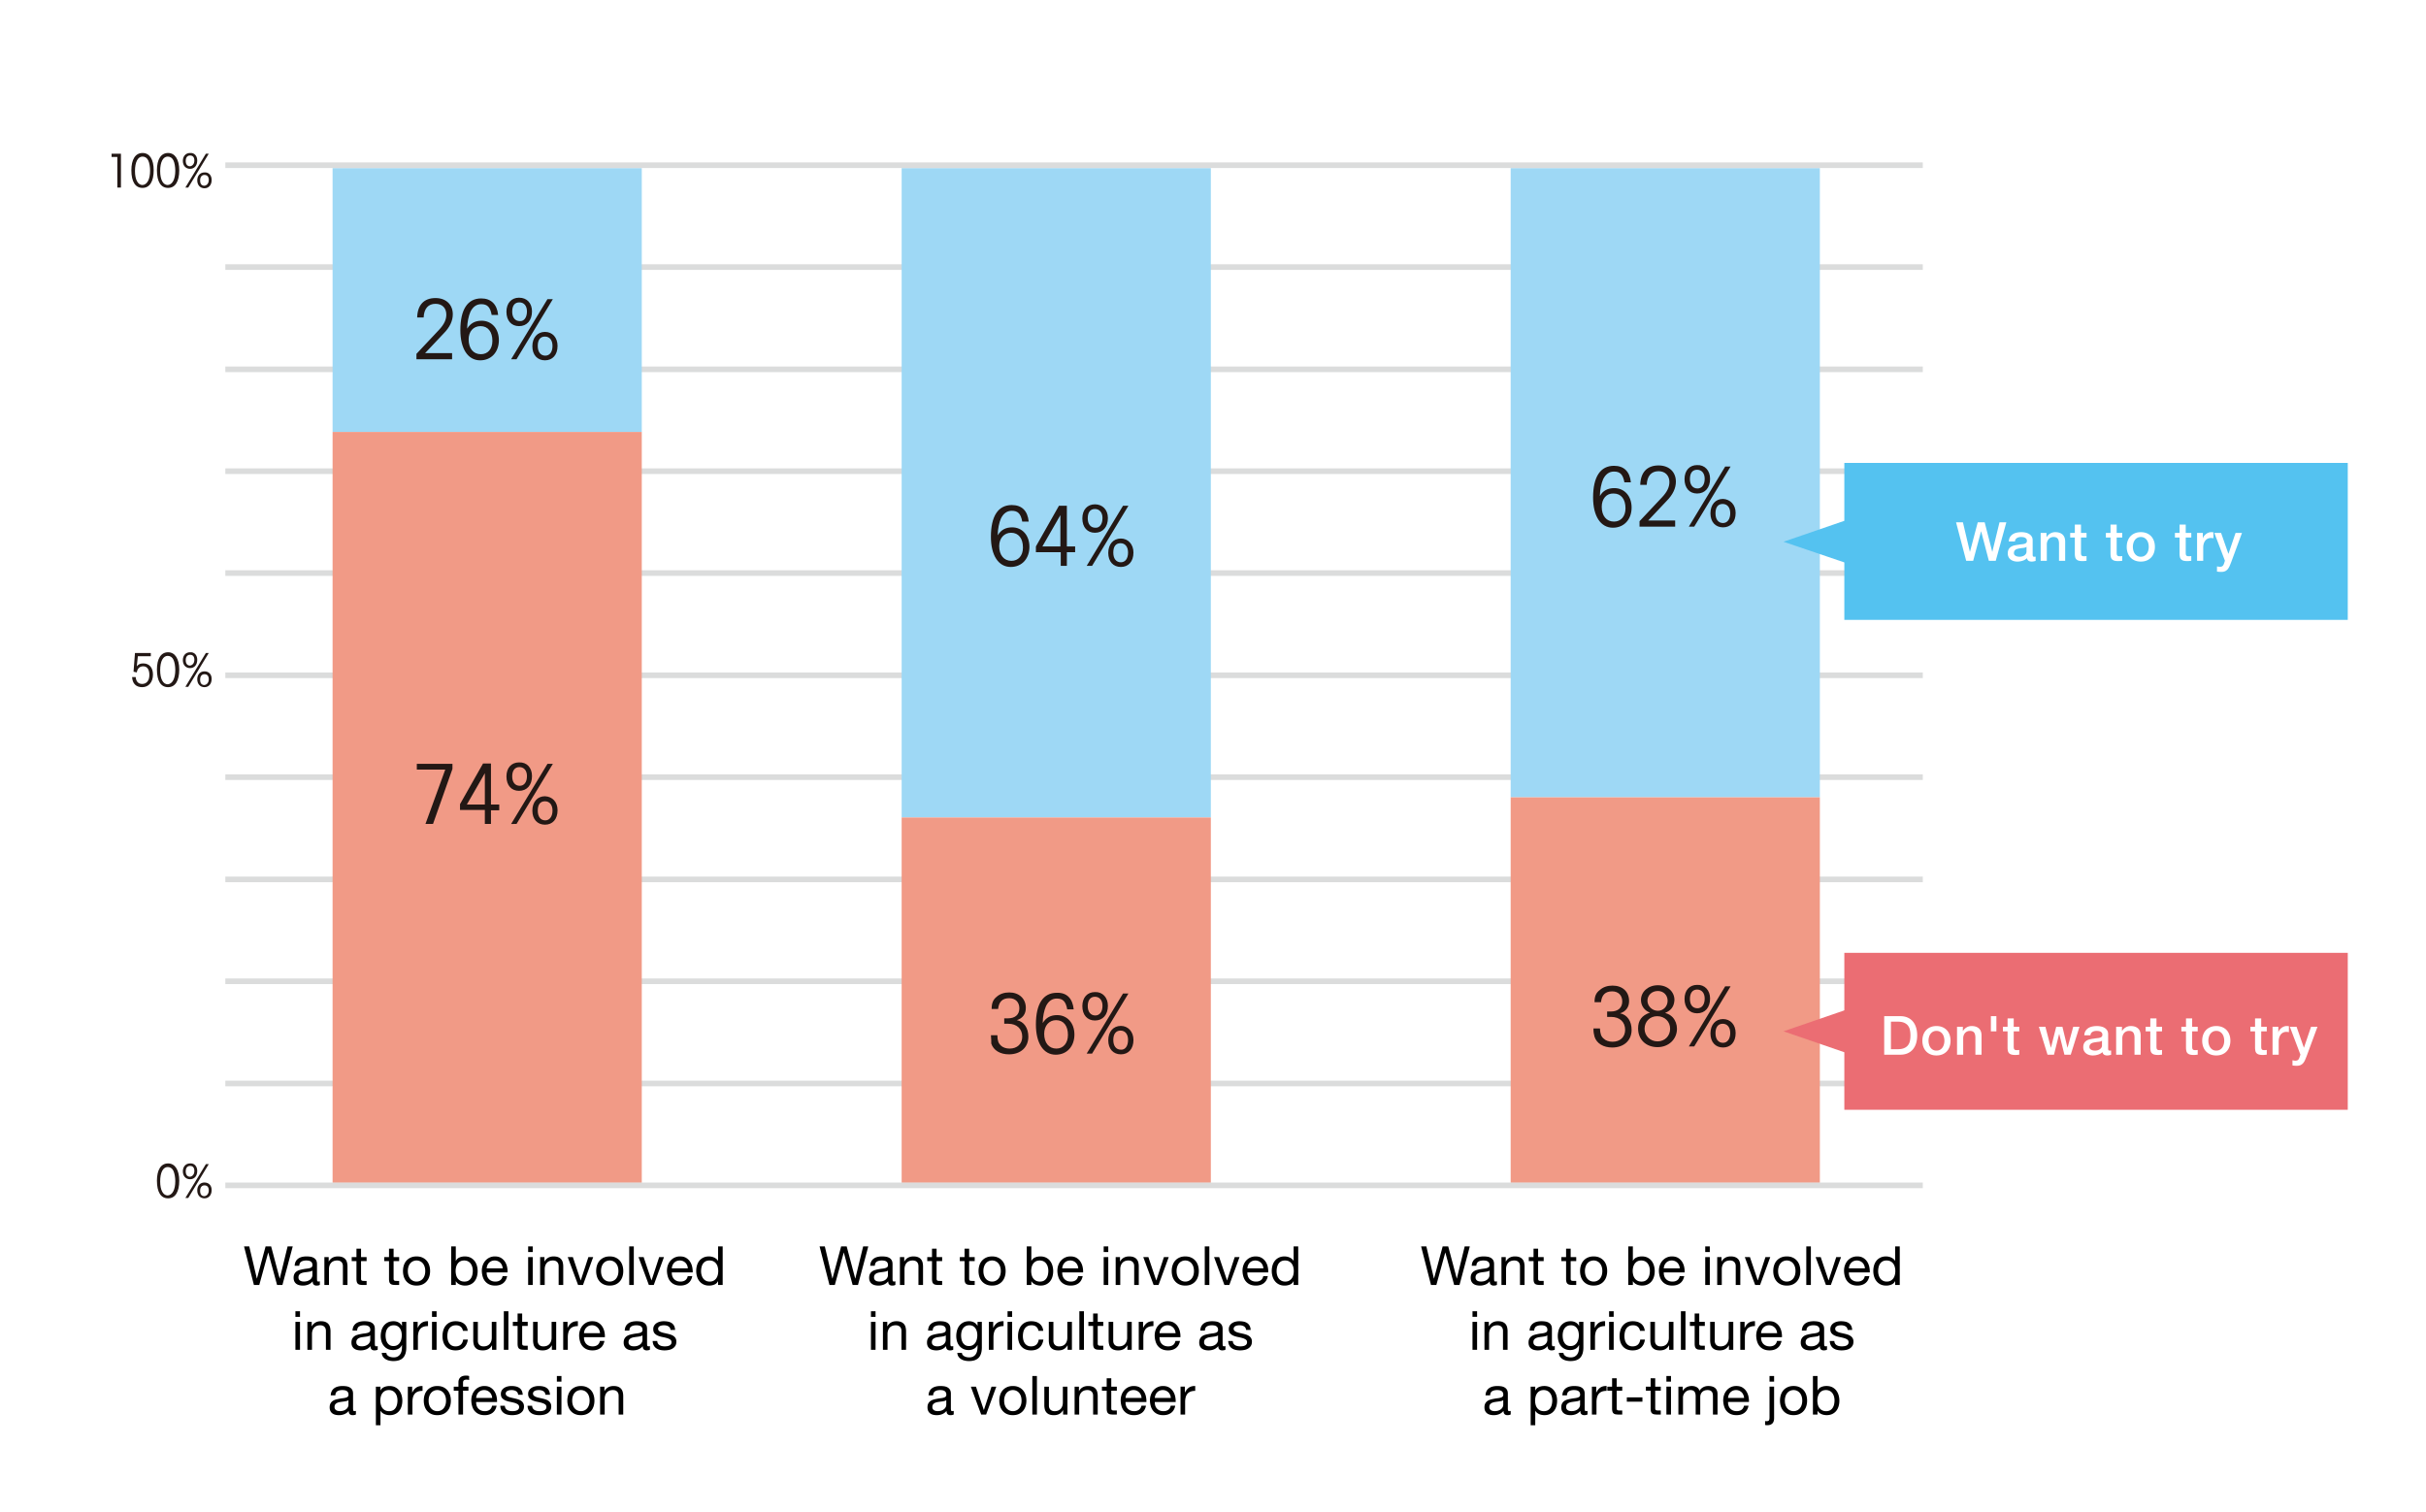 <svg xmlns="http://www.w3.org/2000/svg" viewBox="0 0 674 420" style="enable-background:new 0 0 674 420" xml:space="preserve"><style>.st0{fill:#fff}.st1{fill:none;stroke:#dbdcdc;stroke-width:1.562;stroke-miterlimit:10}.st2{fill:#9ed8f5}.st3{fill:#f19a86}.st4{fill:#54c2f0}.st5{fill:#eb6d73}</style><g id="レイヤー_1"><path class="st0" d="M0 0h674v420H0z"/><path class="st1" d="M62.6 187.6h471.6M62.6 215.9h471.6M62.6 244.3h471.6M62.6 272.6h471.6M62.6 301h471.6M62.6 74.2h471.6M62.6 102.6h471.6M62.6 130.9h471.6M62.6 159.2h471.6"/><path class="st2" d="M92.4 46.7h85.9V120H92.4z"/><path class="st3" d="M92.4 120h85.9v208.6H92.4z"/><path class="st2" d="M250.5 46.7h85.9v180.4h-85.9z"/><path class="st3" d="M250.5 227.1h85.9v101.5h-85.9z"/><path class="st2" d="M419.7 46.7h85.9v174.8h-85.9z"/><path class="st3" d="M419.7 221.5h85.9v107.1h-85.9z"/><path class="st1" d="M62.6 329.3h471.6M62.6 45.9h471.6"/><path class="st4" d="M512.4 128.6h139.866v43.6H512.4z"/><path class="st5" d="M512.4 264.7h139.866v43.6H512.4z"/><path d="M125.6 98.2v1.6h-9.9v-1.5l6.3-6.7c1.4-1.5 2-2.8 2-4.2 0-1.8-1.1-3-3-3-2 0-3.2 1.3-3.3 3.8h-1.8c.1-3.5 1.9-5.4 5.1-5.4 2.9 0 4.8 1.8 4.8 4.5 0 1.8-.8 3.6-2.6 5.4l-5.1 5.4h7.5v.1zm12.8-10.7h-1.8c-.4-2.2-1.2-3-2.9-3-1.3 0-2.3.7-3 2.1-.5 1.1-.9 3-.9 4.5v.2c.9-1.5 2.2-2.2 4-2.2 2.8 0 4.8 2.2 4.8 5.4 0 3.3-2.1 5.6-5.2 5.6-3.4 0-5.5-3.2-5.5-8.4 0-5.7 2-8.8 5.8-8.8 2.7 0 4.4 1.6 4.7 4.6zm-8.2 6.8c0 2.5 1.3 4.1 3.4 4.1 1.9 0 3.2-1.4 3.2-3.7 0-2.5-1.2-4.1-3.3-4.1-2 0-3.3 1.5-3.3 3.7zm17.6-7.8c0 2.5-1.4 4.1-3.6 4.1-2.1 0-3.5-1.5-3.5-4 0-2.4 1.4-3.9 3.5-3.9 2.2 0 3.6 1.5 3.6 3.8zm4.3-3.4h1.5l-10.1 16.7H142l10.1-16.7zm-5.7 3.4c0-1.5-.8-2.5-2.1-2.5s-2 .9-2 2.6c0 1.6.8 2.6 2.1 2.6 1.2.1 2-1 2-2.7zm8.5 9.6c0 2.5-1.4 4-3.5 4s-3.5-1.5-3.5-3.9 1.4-4 3.5-4 3.5 1.6 3.5 3.9zm-1.4 0c0-1.6-.8-2.6-2.1-2.6s-2 .9-2 2.6.8 2.7 2.1 2.7c1.2 0 2-1 2-2.7zM31 42.7h2.6v9.4h-1v-8.5H31v-.9zm11.7 4.6c0 3.1-1.1 4.9-3.1 4.9s-3.1-1.7-3.1-4.9c0-3 1.1-4.8 3.1-4.8s3.1 1.8 3.1 4.8zm-1 .1c0-1-.2-2.2-.5-2.8-.3-.7-.9-1.1-1.6-1.1-1.3 0-2.1 1.5-2.1 4 0 2.4.8 3.9 2.1 3.9 1.3-.1 2.1-1.6 2.1-4zm8.1-.1c0 3.1-1.1 4.9-3.1 4.9s-3.1-1.7-3.1-4.9c0-3 1.1-4.8 3.1-4.8 1.9 0 3.1 1.8 3.1 4.8zm-1.1.1c0-1-.2-2.2-.5-2.8-.3-.7-.9-1.1-1.6-1.1-1.3 0-2.1 1.5-2.1 4 0 2.4.8 3.9 2.1 3.9 1.3-.1 2.1-1.6 2.1-4zm6.1-2.8c0 1.4-.8 2.3-2 2.3s-2-.9-2-2.2.8-2.2 2-2.2c1.2-.1 2 .8 2 2.1zm2.4-1.9h.8l-5.7 9.4h-.8l5.7-9.4zM54 44.6c0-.9-.4-1.4-1.2-1.4-.7 0-1.2.5-1.2 1.5 0 .9.4 1.5 1.2 1.5.7-.1 1.2-.7 1.2-1.6zm4.8 5.4c0 1.4-.8 2.3-2 2.3s-2-.9-2-2.2.8-2.2 2-2.2c1.2-.1 2 .8 2 2.1zm-.8 0c0-.9-.4-1.4-1.2-1.4-.7 0-1.2.5-1.2 1.5s.4 1.5 1.2 1.5c.7-.1 1.2-.7 1.2-1.6zM37.5 181.4h4.4v.9h-3.6l-.3 2.8c.5-.6 1-.8 1.8-.8 1.7 0 2.7 1.2 2.7 3.1 0 2.1-1.2 3.5-3 3.5-1.7 0-2.7-1-2.8-2.8h1c.1 1.2.7 1.9 1.8 1.9 1.2 0 2-.9 2-2.5 0-1.5-.6-2.4-1.7-2.4-1 0-1.6.6-1.8 1.7l-.9-.2.4-5.2zm12.3 4.6c0 3.1-1.1 4.9-3.1 4.9s-3.1-1.7-3.1-4.9c0-3 1.1-4.8 3.1-4.8 1.9 0 3.1 1.8 3.1 4.8zm-1.1.1c0-1-.2-2.2-.5-2.8-.3-.7-.9-1.1-1.6-1.1-1.3 0-2.1 1.5-2.1 4 0 2.4.8 3.9 2.1 3.9 1.3-.1 2.1-1.6 2.1-4zm6.1-2.8c0 1.4-.8 2.3-2 2.3s-2-.9-2-2.2.8-2.2 2-2.2c1.2-.1 2 .8 2 2.1zm2.4-1.9h.8l-5.7 9.4h-.8l5.7-9.4zm-3.2 1.9c0-.9-.4-1.4-1.2-1.4-.7 0-1.2.5-1.2 1.5 0 .9.4 1.5 1.2 1.5.7-.1 1.2-.7 1.2-1.6zm4.8 5.3c0 1.4-.8 2.3-2 2.3s-2-.9-2-2.2.8-2.2 2-2.2 2 .8 2 2.1zm-.8.1c0-.9-.4-1.4-1.2-1.4-.7 0-1.2.5-1.2 1.5s.4 1.5 1.2 1.5c.7-.1 1.2-.7 1.2-1.6zM49.8 328c0 3.1-1.1 4.9-3.1 4.9s-3.1-1.7-3.1-4.9c0-3 1.1-4.8 3.1-4.8 1.9 0 3.1 1.8 3.1 4.8zm-1.1.1c0-1-.2-2.1-.5-2.8-.3-.7-.9-1.1-1.6-1.1-1.3 0-2.1 1.5-2.1 4 0 2.4.8 3.9 2.1 3.9 1.3-.1 2.1-1.6 2.1-4zm6.1-2.8c0 1.4-.8 2.3-2 2.3s-2-.9-2-2.2c0-1.3.8-2.2 2-2.2 1.2-.1 2 .8 2 2.1zm2.4-1.9h.8l-5.7 9.4h-.8l5.7-9.4zm-3.2 1.9c0-.9-.4-1.4-1.2-1.4-.7 0-1.2.5-1.2 1.5 0 .9.4 1.5 1.2 1.5.7-.1 1.2-.7 1.2-1.6zm4.8 5.3c0 1.4-.8 2.3-2 2.3s-2-.9-2-2.2c0-1.3.8-2.2 2-2.2s2 .8 2 2.1zm-.8.1c0-.9-.4-1.4-1.2-1.4-.7 0-1.2.5-1.2 1.5s.4 1.5 1.2 1.5c.7-.1 1.2-.7 1.2-1.6zm227.8-185.8H284c-.4-2.2-1.2-3-2.9-3-1.3 0-2.3.7-3 2.1-.5 1.1-.9 3-.9 4.5v.2c.9-1.5 2.2-2.2 4-2.2 2.8 0 4.8 2.2 4.8 5.4 0 3.3-2.1 5.6-5.2 5.6-3.4 0-5.5-3.2-5.5-8.4 0-5.7 2-8.8 5.8-8.8 2.8 0 4.4 1.6 4.7 4.6zm-8.2 6.8c0 2.5 1.3 4.1 3.4 4.1 1.9 0 3.2-1.4 3.2-3.7 0-2.5-1.2-4.1-3.3-4.1-1.9 0-3.3 1.5-3.3 3.7zm18.8-11.2v11.3h2.3v1.6h-2.3v3.8h-1.7v-3.8h-6.9v-1.6l6.4-11.3h2.2zm-1.8 11.3v-8.7l-5 8.7h5zm13.2-7.9c0 2.5-1.4 4.1-3.6 4.1-2.1 0-3.5-1.5-3.5-4 0-2.4 1.4-3.9 3.5-3.9s3.6 1.5 3.6 3.8zm4.2-3.4h1.5l-10.1 16.7h-1.5l10.1-16.7zm-5.7 3.4c0-1.5-.8-2.5-2.1-2.5s-2 .9-2 2.6c0 1.6.8 2.6 2.1 2.6 1.2.1 2-1 2-2.7zm8.6 9.6c0 2.5-1.4 4-3.5 4s-3.5-1.5-3.5-3.9 1.4-4 3.5-4c2 0 3.5 1.6 3.5 3.9zm-1.5 0c0-1.6-.8-2.6-2.1-2.6s-2 .9-2 2.6c0 1.7.8 2.7 2.1 2.7 1.2 0 2-1 2-2.7zM453.1 134h-1.8c-.4-2.2-1.2-3-2.9-3-1.3 0-2.3.7-3 2.1-.5 1.1-.9 3-.9 4.5v.2c.8-1.5 2.2-2.2 4-2.2 2.8 0 4.8 2.2 4.8 5.4 0 3.3-2.1 5.6-5.2 5.6-3.4 0-5.5-3.2-5.5-8.4 0-5.7 2-8.8 5.8-8.8 2.8 0 4.4 1.6 4.7 4.6zm-8.1 6.8c0 2.5 1.3 4.1 3.4 4.1 1.9 0 3.2-1.4 3.2-3.7 0-2.5-1.2-4.1-3.3-4.1-2-.1-3.3 1.5-3.3 3.7zm20.4 3.9v1.6h-9.9v-1.5l6.3-6.7c1.4-1.5 2-2.8 2-4.2 0-1.8-1.2-3-3-3-2 0-3.2 1.3-3.3 3.8h-1.8c.1-3.5 1.9-5.4 5.1-5.4 2.9 0 4.8 1.8 4.8 4.5 0 1.8-.8 3.6-2.6 5.4l-5.1 5.4h7.5v.1zm9.7-11.7c0 2.5-1.4 4.1-3.6 4.1-2.1 0-3.5-1.5-3.5-4 0-2.4 1.4-3.9 3.5-3.9 2.1-.1 3.6 1.5 3.6 3.8zm4.2-3.4h1.5l-10.1 16.7h-1.5l10.1-16.7zm-5.7 3.4c0-1.5-.8-2.5-2.1-2.5s-2 .9-2 2.6c0 1.6.8 2.6 2.1 2.6 1.2 0 2-1 2-2.7zm8.6 9.5c0 2.5-1.4 4-3.5 4s-3.5-1.5-3.5-3.9 1.4-4 3.5-4c2 .1 3.5 1.6 3.5 3.9zm-1.5.1c0-1.6-.8-2.6-2.1-2.6s-2 .9-2 2.6c0 1.7.8 2.7 2.1 2.7 1.2 0 2-1.1 2-2.7zm-205.4 145h1.8c0 1.5.3 2.2.9 2.8.6.6 1.5.9 2.5.9 2.1 0 3.5-1.3 3.5-3.3 0-2.2-1.5-3.6-3.9-3.6H279v-1.5h1c2 0 3.2-1 3.2-2.8 0-1.7-1.1-2.8-2.8-2.8-1.9 0-2.9 1-3.1 3h-1.8c0-1.6.4-2.6 1.4-3.4.9-.8 2.1-1.2 3.5-1.2 2.7 0 4.6 1.7 4.6 4.3 0 1.7-.9 2.9-2.5 3.4 2 .4 3.2 2.2 3.2 4.6 0 2.9-2.1 4.9-5.4 4.9-2.4 0-4.3-1.1-4.9-3 0-.8 0-1.1-.1-2.3zm23-7.2h-1.8c-.4-2.2-1.2-3-2.9-3-1.3 0-2.3.7-3 2.1-.5 1.1-.9 3-.9 4.5v.2c.9-1.5 2.2-2.2 4-2.2 2.8 0 4.8 2.2 4.8 5.4 0 3.3-2.1 5.6-5.2 5.6-3.4 0-5.5-3.2-5.5-8.4 0-5.7 2-8.8 5.8-8.8 2.8-.1 4.4 1.6 4.7 4.6zm-8.2 6.8c0 2.5 1.3 4.1 3.4 4.1 1.9 0 3.2-1.5 3.2-3.8 0-2.5-1.2-4.1-3.3-4.1-1.9 0-3.3 1.5-3.3 3.8zm17.7-7.8c0 2.5-1.4 4.1-3.6 4.1-2.1 0-3.5-1.5-3.5-4 0-2.4 1.4-3.9 3.5-3.9 2.1-.1 3.6 1.5 3.6 3.8zm4.2-3.4h1.5l-10.1 16.7h-1.5L312 276zm-5.7 3.4c0-1.5-.8-2.5-2.1-2.5s-2 1-2 2.6.8 2.6 2.1 2.6c1.2 0 2-1 2-2.7zm8.6 9.5c0 2.5-1.4 4-3.5 4s-3.5-1.5-3.5-3.9 1.4-4 3.5-4c2 0 3.5 1.6 3.5 3.9zm-1.5 0c0-1.6-.8-2.6-2.1-2.6s-2 1-2 2.6c0 1.7.8 2.7 2.1 2.7 1.2.1 2-1 2-2.7zm129.3-3.2h1.8c.1 1.5.3 2.2 1 2.8.6.6 1.5.9 2.5.9 2.1 0 3.5-1.3 3.5-3.3 0-2.2-1.5-3.6-3.9-3.6h-1.1V281h1c2 0 3.2-1 3.2-2.8 0-1.7-1.1-2.8-2.8-2.8-1.9 0-2.9 1-3.1 3H443c0-1.6.4-2.6 1.5-3.4.9-.8 2.1-1.2 3.5-1.2 2.8 0 4.6 1.7 4.6 4.3 0 1.7-.9 2.9-2.5 3.4 2 .4 3.2 2.2 3.2 4.6 0 2.9-2.1 4.9-5.4 4.9-2.4 0-4.3-1.1-4.9-3-.2-.8-.3-1.2-.3-2.3zm19.9-4.3c1 .3 1.5.6 2.1 1.2.8.9 1.2 2 1.2 3.2 0 2.9-2.3 5.1-5.4 5.1-3.2 0-5.4-2.1-5.4-5.2 0-2.2 1-3.6 3.3-4.4-1.5-.5-2.5-1.9-2.5-3.5 0-2.3 2-4.1 4.7-4.1s4.6 1.8 4.6 4.1c-.1 1.8-.9 2.9-2.6 3.6zm-5.7 4.4c0 2 1.6 3.5 3.6 3.5s3.5-1.5 3.5-3.5-1.5-3.5-3.6-3.5c-2 0-3.5 1.5-3.5 3.5zm.8-7.8c0 1.5 1.3 2.8 2.9 2.8 1.5 0 2.7-1.2 2.7-2.8s-1.2-2.7-2.7-2.7c-1.7 0-2.9 1.2-2.9 2.7zm17.4-.6c0 2.5-1.4 4.1-3.6 4.1-2.1 0-3.5-1.5-3.5-4 0-2.4 1.4-3.9 3.5-3.9 2.1-.1 3.6 1.5 3.6 3.8zm4.2-3.4h1.5l-10.1 16.7h-1.5l10.1-16.7zm-5.7 3.4c0-1.5-.8-2.5-2.1-2.5s-2 1-2 2.6c0 1.7.8 2.6 2.1 2.6 1.2 0 2-1 2-2.7zm8.6 9.6c0 2.5-1.4 4-3.5 4s-3.5-1.5-3.5-3.9 1.4-4 3.5-4c2 0 3.5 1.5 3.5 3.9zm-1.5 0c0-1.6-.8-2.6-2.1-2.6s-2 1-2 2.6c0 1.7.8 2.7 2.1 2.7 1.2 0 2-1.1 2-2.7zm-364.9-74.8h9.9v1.4l-5.4 15.3h-2.1l5.5-15.1h-7.9v-1.6zm20.6 0v11.3h2.3v1.6h-2.3v3.8h-1.7V225h-6.9v-1.6l6.4-11.3h2.2v.1zm-1.7 11.3v-8.7l-5 8.7h5zm13.1-7.9c0 2.5-1.4 4.1-3.6 4.1-2.1 0-3.5-1.5-3.5-4 0-2.4 1.4-3.9 3.5-3.9 2.2-.1 3.6 1.5 3.6 3.8zm4.3-3.4h1.5l-10.1 16.7H142l10.1-16.7zm-5.7 3.4c0-1.5-.8-2.5-2.1-2.5s-2 1-2 2.6.8 2.6 2.1 2.6c1.2 0 2-1 2-2.7zm8.5 9.5c0 2.5-1.4 4-3.5 4s-3.5-1.5-3.5-3.9 1.4-4 3.5-4c2.1.1 3.5 1.6 3.5 3.9zm-1.4.1c0-1.6-.8-2.6-2.1-2.6s-2 .9-2 2.6.8 2.7 2.1 2.7c1.2 0 2-1.1 2-2.7z" style="fill:#231815"/><path class="st4" d="m495.5 150.5 21.8 7.4V143z"/><path class="st5" d="m495.5 286.5 21.8 7.5v-15z"/><path d="m76.98 356.973-2.445-9h-.03l-2.475 9h-1.485l-2.745-10.71h1.455l2.1 8.91h.03l2.4-8.91h1.545l2.37 8.91h.03l2.175-8.91h1.425l-2.865 10.71H76.98zm11.881-.031c-.22.13-.525.195-.915.195-.33 0-.593-.093-.788-.277-.195-.186-.292-.487-.292-.907-.35.42-.757.722-1.223.907a4.038 4.038 0 0 1-1.507.277c-.35 0-.683-.04-.998-.12s-.587-.205-.817-.375-.413-.393-.547-.667c-.135-.275-.203-.608-.203-.998 0-.439.075-.8.225-1.08.15-.279.347-.507.592-.683.245-.175.525-.308.84-.397a10.1 10.1 0 0 1 .968-.225c.35-.07.683-.122.998-.157s.592-.085.833-.15c.24-.064.43-.16.57-.285s.21-.308.21-.547c0-.28-.052-.505-.157-.676-.105-.17-.24-.3-.405-.39s-.35-.15-.555-.18a4.198 4.198 0 0 0-.608-.045c-.54 0-.99.103-1.35.307-.36.205-.555.593-.585 1.163h-1.275c.02-.48.12-.885.3-1.215.18-.33.42-.598.72-.803.3-.205.643-.353 1.028-.442.385-.09.797-.135 1.237-.135.35 0 .697.024 1.042.074s.657.152.938.308c.28.154.505.371.675.65s.255.644.255 1.093v3.981c0 .3.017.519.052.658s.152.21.353.21c.11 0 .24-.02.39-.06v.991zm-2.07-3.974c-.16.119-.37.206-.63.261-.26.056-.532.1-.817.135s-.573.075-.862.119c-.291.045-.55.117-.78.217s-.417.241-.562.426c-.145.184-.217.435-.217.753 0 .209.042.386.127.53s.195.262.33.351c.135.09.292.154.472.194.18.04.37.06.57.06.42 0 .78-.058 1.08-.172.3-.114.545-.259.735-.433s.33-.363.42-.567.135-.396.135-.574v-1.3zm4.53-3.75v1.229h.03c.53-.939 1.37-1.409 2.52-1.409.51 0 .935.069 1.275.21.34.14.615.335.825.585s.357.547.442.893c.085.345.127.728.127 1.147v5.1h-1.275v-5.25c0-.48-.14-.86-.42-1.14-.28-.28-.665-.42-1.155-.42-.39 0-.727.06-1.012.18s-.523.29-.712.51c-.19.22-.333.478-.428.772s-.143.618-.143.968v4.38H90.12v-7.755h1.201zm10.53 0v1.125h-1.545v4.814c0 .15.012.271.038.36.025.09.072.16.143.21.07.05.167.083.292.098.125.015.287.022.487.022h.585v1.125h-.975c-.33 0-.612-.022-.847-.067a1.245 1.245 0 0 1-.57-.248 1.048 1.048 0 0 1-.322-.51c-.07-.22-.105-.51-.105-.87v-4.935h-1.32v-1.125h1.32v-2.325h1.275v2.325h1.544zm9.044 0v1.125h-1.545v4.814c0 .15.012.271.038.36.025.09.072.16.143.21.07.05.167.083.292.098.125.015.287.022.487.022h.585v1.125h-.975c-.33 0-.612-.022-.847-.067a1.245 1.245 0 0 1-.57-.248 1.048 1.048 0 0 1-.322-.51c-.07-.22-.105-.51-.105-.87v-4.935h-1.32v-1.125h1.32v-2.325h1.275v2.325h1.544zm1.305 2.287c.16-.495.4-.925.72-1.29.32-.364.715-.652 1.185-.862.47-.21 1.01-.314 1.62-.314.62 0 1.162.104 1.627.314.465.21.857.498 1.177.862.32.365.56.795.72 1.29.16.495.24 1.027.24 1.598s-.08 1.101-.24 1.59c-.16.49-.4.918-.72 1.283-.32.364-.712.649-1.177.854-.465.205-1.008.308-1.627.308-.61 0-1.15-.103-1.62-.308a3.322 3.322 0 0 1-1.185-.854 3.632 3.632 0 0 1-.72-1.283c-.16-.489-.24-1.02-.24-1.59s.08-1.103.24-1.598zm1.298 2.85c.125.365.297.67.518.915.22.245.477.433.772.562.294.13.607.194.938.194a2.252 2.252 0 0 0 1.71-.756c.22-.245.392-.55.518-.915.125-.365.188-.782.188-1.253 0-.47-.063-.888-.188-1.252a2.706 2.706 0 0 0-.518-.923c-.22-.25-.478-.44-.772-.57a2.3 2.3 0 0 0-.938-.194 2.3 2.3 0 0 0-.938.194c-.295.13-.553.32-.772.57-.22.25-.393.558-.518.923a3.85 3.85 0 0 0-.188 1.252c0 .471.062.888.188 1.253zm13.132-8.092v4.005h.03c.21-.43.54-.742.99-.938.45-.195.945-.292 1.485-.292.6 0 1.122.109 1.567.329.445.221.815.518 1.11.893s.518.808.667 1.298.225 1.01.225 1.56c0 .551-.073 1.07-.217 1.561-.146.49-.365.918-.66 1.282a3.11 3.11 0 0 1-1.11.862c-.445.21-.963.315-1.553.315-.19 0-.403-.021-.637-.06-.235-.041-.468-.105-.698-.195s-.448-.213-.652-.367a2.058 2.058 0 0 1-.518-.578h-.03v1.035h-1.275v-10.71h1.276zm4.582 5.707a2.851 2.851 0 0 0-.435-.922 2.134 2.134 0 0 0-.75-.646 2.291 2.291 0 0 0-1.073-.239c-.43 0-.795.085-1.095.255-.3.17-.545.393-.735.667-.19.275-.328.588-.413.938a4.503 4.503 0 0 0-.127 1.065c0 .38.045.747.135 1.103.09.354.232.667.427.938.195.27.448.487.758.652.31.165.685.247 1.125.247.44 0 .807-.085 1.103-.255.294-.17.532-.395.712-.675.18-.28.31-.6.39-.96s.12-.729.12-1.11a3.89 3.89 0 0 0-.142-1.058zm8.558 4.508c-.58.44-1.311.66-2.19.66-.62 0-1.157-.101-1.612-.3-.455-.2-.837-.48-1.147-.84-.31-.36-.542-.79-.697-1.29a6.217 6.217 0 0 1-.263-1.636c0-.59.09-1.13.27-1.619.18-.49.432-.915.757-1.275a3.437 3.437 0 0 1 2.617-1.14c.69 0 1.262.142 1.717.427s.82.647 1.095 1.088c.275.44.465.92.57 1.439.105.521.147 1.016.127 1.485h-5.805c-.01.34.03.663.12.968.09.305.235.575.435.81.2.235.455.423.765.562.31.141.675.21 1.095.21.54 0 .982-.125 1.327-.375s.573-.63.683-1.14h1.26c-.169.871-.544 1.526-1.124 1.966zm-.308-4.98a2.177 2.177 0 0 0-.465-.698 2.225 2.225 0 0 0-.69-.465 2.2 2.2 0 0 0-.877-.172c-.33 0-.627.058-.893.172a2.036 2.036 0 0 0-.682.473c-.19.2-.34.433-.45.697-.11.266-.175.548-.195.848h4.455a2.61 2.61 0 0 0-.203-.855zm7.268-3.676v-1.56h1.275v1.56h-1.275zm1.275 1.396v7.755h-1.275v-7.755h1.275zm3.255 0v1.229h.03c.53-.939 1.37-1.409 2.52-1.409.51 0 .935.069 1.275.21.34.14.615.335.825.585s.357.547.442.893c.085.345.127.728.127 1.147v5.1h-1.275v-5.25c0-.48-.14-.86-.42-1.14-.28-.28-.665-.42-1.155-.42-.39 0-.727.06-1.012.18s-.523.29-.712.51c-.19.22-.333.478-.428.772s-.143.618-.143.968v4.38h-1.275v-7.755h1.201zm9.344 7.755-2.88-7.755h1.425l2.175 6.465h.03l2.115-6.465h1.335l-2.835 7.755h-1.365zm5.265-5.468c.16-.495.4-.925.72-1.29.32-.364.715-.652 1.185-.862.47-.21 1.01-.314 1.62-.314.62 0 1.162.104 1.627.314.465.21.857.498 1.177.862.32.365.56.795.72 1.29.16.495.24 1.027.24 1.598s-.08 1.101-.24 1.59c-.16.49-.4.918-.72 1.283-.32.364-.712.649-1.177.854-.465.205-1.008.308-1.627.308-.61 0-1.15-.103-1.62-.308a3.322 3.322 0 0 1-1.185-.854 3.632 3.632 0 0 1-.72-1.283c-.16-.489-.24-1.02-.24-1.59s.08-1.103.24-1.598zm1.298 2.85c.125.365.297.67.518.915.22.245.477.433.772.562.294.13.607.194.938.194a2.252 2.252 0 0 0 1.71-.756c.22-.245.392-.55.518-.915.125-.365.188-.782.188-1.253 0-.47-.063-.888-.188-1.252a2.706 2.706 0 0 0-.518-.923c-.22-.25-.478-.44-.772-.57a2.3 2.3 0 0 0-.938-.194 2.3 2.3 0 0 0-.938.194c-.295.13-.553.32-.772.57-.22.25-.393.558-.518.923a3.85 3.85 0 0 0-.188 1.252c0 .471.063.888.188 1.253zm8.917-8.092v10.71h-1.275v-10.71h1.275zm4.185 10.71-2.88-7.755h1.425l2.175 6.465h.03l2.115-6.465h1.335l-2.835 7.755h-1.365zm10.935-.495c-.58.44-1.311.66-2.19.66-.62 0-1.157-.101-1.612-.3-.455-.2-.837-.48-1.147-.84-.31-.36-.542-.79-.697-1.29a6.217 6.217 0 0 1-.263-1.636c0-.59.09-1.13.27-1.619.18-.49.432-.915.757-1.275a3.437 3.437 0 0 1 2.617-1.14c.69 0 1.262.142 1.717.427s.82.647 1.095 1.088c.275.44.465.92.57 1.439.105.521.147 1.016.127 1.485h-5.805c-.01.34.03.663.12.968.09.305.235.575.435.81.2.235.455.423.765.562.31.141.675.21 1.095.21.54 0 .982-.125 1.327-.375s.573-.63.683-1.14h1.26c-.169.871-.544 1.526-1.124 1.966zm-.308-4.98a2.177 2.177 0 0 0-.465-.698 2.225 2.225 0 0 0-.69-.465 2.2 2.2 0 0 0-.877-.172c-.33 0-.627.058-.893.172a2.036 2.036 0 0 0-.682.473c-.19.2-.34.433-.45.697-.11.266-.175.548-.195.848h4.455a2.61 2.61 0 0 0-.203-.855zm8.603 5.475v-1.05h-.03c-.21.43-.54.74-.99.93a3.78 3.78 0 0 1-1.485.285c-.6 0-1.123-.11-1.567-.33s-.815-.515-1.11-.885c-.295-.37-.518-.8-.667-1.29s-.225-1.01-.225-1.561c0-.55.072-1.069.217-1.56s.365-.917.66-1.282.665-.655 1.11-.87.962-.322 1.553-.322c.2 0 .415.02.645.06.23.04.46.107.69.202.23.096.447.221.652.375.205.155.377.348.518.578h.03v-3.99h1.275v10.71h-1.276zm-4.582-2.753c.095.346.24.653.435.923.195.271.445.485.75.646.305.159.663.239 1.073.239.43 0 .795-.085 1.095-.255.3-.17.545-.393.735-.667.19-.275.327-.588.413-.938a4.555 4.555 0 0 0-.008-2.168 2.747 2.747 0 0 0-.427-.938c-.195-.27-.448-.487-.758-.652s-.685-.247-1.125-.247c-.43 0-.795.085-1.095.255-.3.17-.54.395-.72.675-.18.28-.31.6-.39.96s-.12.73-.12 1.11c-.001.359.046.712.142 1.057zM82.073 365.822v-1.56h1.275v1.56h-1.275zm1.275 1.396v7.755h-1.275v-7.755h1.275zm3.255 0v1.229h.03c.53-.939 1.37-1.409 2.52-1.409.51 0 .935.069 1.275.21.34.14.615.335.825.585s.357.547.442.893c.085.345.127.728.127 1.147v5.1h-1.275v-5.25c0-.48-.14-.86-.42-1.14-.28-.28-.665-.42-1.155-.42-.39 0-.727.06-1.012.18s-.523.29-.712.51c-.19.22-.333.478-.428.772s-.143.618-.143.968v4.38h-1.275v-7.755h1.201zm18.33 7.724c-.22.13-.525.195-.915.195-.33 0-.593-.093-.788-.277-.195-.186-.292-.487-.292-.907-.35.42-.757.722-1.223.907a4.038 4.038 0 0 1-1.507.277c-.35 0-.683-.04-.998-.12s-.587-.205-.817-.375-.413-.393-.547-.667c-.135-.275-.203-.608-.203-.998 0-.439.075-.8.225-1.08.15-.279.347-.507.592-.683.245-.175.525-.308.84-.397a10.1 10.1 0 0 1 .968-.225c.35-.07.683-.122.998-.157s.592-.085.833-.15c.24-.064.43-.16.57-.285s.21-.308.21-.547c0-.28-.052-.505-.157-.676-.105-.17-.24-.3-.405-.39s-.35-.15-.555-.18a4.198 4.198 0 0 0-.608-.045c-.54 0-.99.103-1.35.307-.36.205-.555.593-.585 1.163h-1.275c.02-.48.12-.885.3-1.215.18-.33.42-.598.72-.803.3-.205.643-.353 1.028-.442.385-.09.797-.135 1.237-.135.35 0 .697.024 1.042.074s.657.152.938.308c.28.154.505.371.675.65s.255.644.255 1.093v3.981c0 .3.017.519.052.658s.152.21.353.21c.11 0 .24-.02.39-.06v.991zm-2.07-3.974c-.16.119-.37.206-.63.261-.26.056-.532.1-.817.135s-.573.075-.862.119c-.291.045-.55.117-.78.217s-.417.241-.562.426c-.145.184-.217.435-.217.753 0 .209.042.386.127.53s.195.262.33.351c.135.09.292.154.472.194.18.04.37.06.57.06.42 0 .78-.058 1.08-.172.3-.114.545-.259.735-.433s.33-.363.42-.567.135-.396.135-.574v-1.3zm9.149 6.195c-.58.63-1.49.944-2.73.944-.36 0-.728-.04-1.103-.12s-.715-.21-1.02-.39c-.305-.18-.558-.415-.758-.705s-.31-.645-.33-1.064h1.275c.01.229.082.425.217.585.135.159.3.289.495.39.195.1.407.173.637.218s.45.067.66.067c.42 0 .775-.073 1.065-.218.29-.146.53-.345.72-.6.189-.255.327-.562.412-.923s.128-.755.128-1.185v-.511h-.03c-.22.48-.553.833-.998 1.058a3.085 3.085 0 0 1-1.417.338c-.58 0-1.085-.105-1.515-.315a3.15 3.15 0 0 1-1.08-.848 3.589 3.589 0 0 1-.653-1.244 5.144 5.144 0 0 1-.217-1.508c0-.46.06-.933.18-1.418.12-.484.32-.925.6-1.319a3.28 3.28 0 0 1 1.11-.976c.459-.255 1.025-.382 1.695-.382.49 0 .94.107 1.35.322.41.215.73.537.96.968h.015v-1.11h1.2v7.095c.002 1.27-.288 2.22-.868 2.851zm-1.627-3.488a2.09 2.09 0 0 0 .713-.689c.18-.285.312-.607.397-.968.084-.36.127-.72.127-1.08 0-.34-.04-.675-.12-1.005s-.208-.627-.382-.893a1.99 1.99 0 0 0-.683-.638c-.28-.159-.62-.239-1.02-.239-.41 0-.76.077-1.05.232s-.527.362-.712.622-.32.561-.405.9-.127.695-.127 1.064c0 .351.035.7.105 1.05.07.351.19.668.36.953s.395.515.675.689c.28.176.63.263 1.05.263s.777-.085 1.072-.261zm5.648-6.457v1.635h.03c.31-.63.69-1.095 1.14-1.395.45-.301 1.02-.44 1.71-.42v1.35c-.51 0-.945.07-1.305.21-.36.141-.65.345-.87.615-.22.27-.38.598-.48.982s-.15.827-.15 1.327v3.45h-1.275v-7.755h1.2zm3.989-1.396v-1.56h1.275v1.56h-1.275zm1.275 1.396v7.755h-1.275v-7.755h1.275zm6.69 1.349c-.32-.27-.75-.404-1.29-.404-.46 0-.845.085-1.155.255s-.558.395-.742.675c-.186.28-.318.603-.398.968s-.12.742-.12 1.132c0 .36.042.71.127 1.05.085.341.217.644.397.908s.415.478.705.638c.29.159.635.239 1.035.239.63 0 1.123-.165 1.478-.495.355-.329.573-.795.653-1.395h1.305c-.14.96-.498 1.7-1.072 2.22-.575.521-1.357.78-2.348.78-.59 0-1.112-.095-1.567-.285a3.029 3.029 0 0 1-1.14-.81 3.514 3.514 0 0 1-.69-1.253 5.224 5.224 0 0 1-.232-1.598c0-.579.075-1.122.225-1.627s.377-.945.682-1.32c.305-.375.688-.67 1.148-.885.459-.215.995-.322 1.605-.322.44 0 .852.052 1.237.157.385.104.725.268 1.02.487s.538.498.728.833.31.732.36 1.192h-1.32c-.101-.489-.311-.869-.631-1.14zm8.715 6.406v-1.23h-.03c-.27.48-.615.833-1.035 1.058-.42.226-.915.338-1.485.338-.51 0-.935-.067-1.275-.202a2.043 2.043 0 0 1-.825-.578 2.168 2.168 0 0 1-.442-.893 4.802 4.802 0 0 1-.127-1.147v-5.1h1.275v5.25c0 .479.14.86.42 1.14.28.28.665.42 1.155.42.39 0 .728-.06 1.012-.18.285-.12.522-.29.713-.51.189-.22.332-.478.427-.772s.143-.617.143-.968v-4.38h1.275v7.755h-1.201zm4.545-10.71v10.71h-1.275v-10.71h1.275zm5.37 2.955v1.125h-1.545v4.814c0 .15.012.271.038.36.025.09.072.16.143.21.07.05.167.083.292.098.125.015.287.022.487.022h.585v1.125h-.975c-.33 0-.612-.022-.847-.067a1.245 1.245 0 0 1-.57-.248 1.048 1.048 0 0 1-.322-.51c-.07-.22-.105-.51-.105-.87v-4.935h-1.32v-1.125h1.32v-2.325h1.275v2.325h1.544zm6.705 7.755v-1.23h-.03c-.27.48-.615.833-1.035 1.058-.42.226-.915.338-1.485.338-.51 0-.935-.067-1.275-.202a2.043 2.043 0 0 1-.825-.578 2.168 2.168 0 0 1-.442-.893 4.802 4.802 0 0 1-.127-1.147v-5.1h1.275v5.25c0 .479.14.86.42 1.14.28.28.665.42 1.155.42.39 0 .728-.06 1.012-.18.285-.12.522-.29.713-.51.189-.22.332-.478.427-.772s.143-.617.143-.968v-4.38h1.275v7.755h-1.201zm4.35-7.755v1.635h.03c.31-.63.69-1.095 1.14-1.395.45-.301 1.02-.44 1.71-.42v1.35c-.51 0-.945.07-1.305.21-.36.141-.65.345-.87.615-.22.27-.38.598-.48.982s-.15.827-.15 1.327v3.45h-1.275v-7.755h1.2zm9.135 7.26c-.58.44-1.311.66-2.19.66-.62 0-1.157-.101-1.612-.3-.455-.2-.837-.48-1.147-.84-.31-.36-.542-.79-.697-1.29a6.217 6.217 0 0 1-.263-1.636c0-.59.09-1.13.27-1.619.18-.49.432-.915.757-1.275a3.437 3.437 0 0 1 2.617-1.14c.69 0 1.262.142 1.717.427s.82.647 1.095 1.088c.275.44.465.92.57 1.439.105.521.147 1.016.127 1.485h-5.805c-.01.34.03.663.12.968.09.305.235.575.435.81.2.235.455.423.765.562.31.141.675.21 1.095.21.54 0 .982-.125 1.327-.375s.573-.63.683-1.14h1.26c-.17.871-.545 1.526-1.124 1.966zm-.308-4.98a2.177 2.177 0 0 0-.465-.698 2.225 2.225 0 0 0-.69-.465 2.2 2.2 0 0 0-.877-.172c-.33 0-.627.058-.893.172a2.036 2.036 0 0 0-.682.473c-.19.2-.34.433-.45.697-.11.266-.175.548-.195.848h4.455a2.635 2.635 0 0 0-.203-.855zm14.063 5.444c-.22.13-.525.195-.915.195-.33 0-.593-.093-.788-.277-.195-.186-.292-.487-.292-.907-.35.42-.757.722-1.223.907a4.038 4.038 0 0 1-1.507.277c-.35 0-.683-.04-.998-.12s-.587-.205-.817-.375-.413-.393-.547-.667c-.135-.275-.203-.608-.203-.998 0-.439.075-.8.225-1.08.15-.279.347-.507.592-.683.245-.175.525-.308.84-.397a10.1 10.1 0 0 1 .968-.225c.35-.07.683-.122.998-.157s.592-.085.833-.15c.24-.064.43-.16.57-.285s.21-.308.21-.547c0-.28-.052-.505-.157-.676-.105-.17-.24-.3-.405-.39s-.35-.15-.555-.18a4.198 4.198 0 0 0-.608-.045c-.54 0-.99.103-1.35.307-.36.205-.555.593-.585 1.163h-1.275c.02-.48.12-.885.3-1.215.18-.33.42-.598.72-.803.3-.205.643-.353 1.028-.442.385-.09.797-.135 1.237-.135.35 0 .697.024 1.042.074s.657.152.938.308c.28.154.505.371.675.65s.255.644.255 1.093v3.981c0 .3.017.519.052.658s.152.21.353.21c.11 0 .24-.02.39-.06v.991zm-2.071-3.974c-.16.119-.37.206-.63.261-.26.056-.532.1-.817.135s-.573.075-.862.119c-.291.045-.55.117-.78.217s-.417.241-.562.426c-.145.184-.217.435-.217.753 0 .209.042.386.127.53s.195.262.33.351c.135.09.292.154.472.194.18.04.37.06.57.06.42 0 .78-.058 1.08-.172.3-.114.545-.259.735-.433s.33-.363.42-.567.135-.396.135-.574v-1.3zm4.305 2.272c.12.195.277.35.473.465.195.115.415.197.66.248.245.05.498.074.758.074.2 0 .41-.015.63-.045.22-.029.422-.085.607-.165s.337-.197.458-.353a.938.938 0 0 0 .18-.592c0-.33-.125-.58-.375-.75a3.183 3.183 0 0 0-.938-.413c-.375-.104-.783-.2-1.223-.285-.44-.085-.848-.204-1.223-.359s-.688-.373-.938-.652c-.25-.28-.375-.67-.375-1.171 0-.39.087-.725.263-1.005.175-.279.4-.507.675-.683a3.1 3.1 0 0 1 .93-.39 4.284 4.284 0 0 1 1.027-.127c.44 0 .845.037 1.215.112.37.075.697.205.982.39.285.186.512.436.682.75.17.315.27.708.3 1.178h-1.275c-.021-.25-.085-.458-.195-.623s-.25-.297-.42-.397c-.17-.1-.357-.172-.562-.217s-.413-.067-.623-.067c-.19 0-.382.015-.577.045a1.914 1.914 0 0 0-.533.157c-.16.075-.29.175-.39.3s-.15.288-.15.487c0 .221.077.403.232.548.155.146.353.265.593.36.24.095.51.175.81.239.3.065.6.133.9.203.32.069.632.155.938.255.305.1.575.232.81.397.235.165.425.372.57.622s.217.561.217.931c0 .47-.097.859-.292 1.17-.195.31-.45.56-.765.75-.315.189-.67.322-1.065.397a6.313 6.313 0 0 1-1.178.112c-.43 0-.84-.045-1.23-.135s-.735-.237-1.035-.442a2.26 2.26 0 0 1-.72-.811c-.18-.335-.28-.742-.3-1.223h1.275c.012.283.077.52.197.715zM98.88 392.942c-.22.13-.525.195-.915.195-.33 0-.593-.093-.788-.277-.195-.186-.292-.487-.292-.907-.35.42-.757.722-1.223.907a4.038 4.038 0 0 1-1.507.277c-.35 0-.683-.04-.998-.12s-.587-.205-.817-.375-.413-.393-.547-.667c-.135-.275-.203-.608-.203-.998 0-.439.075-.8.225-1.08.15-.279.347-.507.592-.683.245-.175.525-.308.84-.397a10.1 10.1 0 0 1 .968-.225c.35-.07.683-.122.998-.157s.592-.085.833-.15c.24-.064.43-.16.57-.285s.21-.308.21-.547c0-.28-.052-.505-.157-.676-.105-.17-.24-.3-.405-.39s-.35-.15-.555-.18a4.198 4.198 0 0 0-.608-.045c-.54 0-.99.103-1.35.307-.36.205-.555.593-.585 1.163H91.89c.02-.48.12-.885.3-1.215.18-.33.42-.598.72-.803.3-.205.643-.353 1.028-.442.385-.09.797-.135 1.237-.135.35 0 .697.024 1.042.074s.657.152.938.308c.28.154.505.371.675.65s.255.644.255 1.093v3.981c0 .3.017.519.052.658s.152.21.353.21c.11 0 .24-.02.39-.06v.991zm-2.07-3.974c-.16.119-.37.206-.63.261-.26.056-.532.1-.817.135s-.573.075-.862.119c-.291.045-.55.117-.78.217s-.417.241-.562.426c-.145.184-.217.435-.217.753 0 .209.042.386.127.53s.195.262.33.351c.135.09.292.154.472.194.18.04.37.06.57.06.42 0 .78-.058 1.08-.172.3-.114.545-.259.735-.433s.33-.363.42-.567.135-.396.135-.574v-1.3zm8.895-3.75v1.05h.03c.21-.43.54-.742.99-.938.45-.195.945-.292 1.485-.292.6 0 1.122.109 1.567.329.445.221.815.518 1.11.893s.518.808.667 1.298.225 1.01.225 1.56c0 .551-.073 1.07-.217 1.561-.146.49-.365.918-.66 1.282a3.11 3.11 0 0 1-1.11.862c-.445.21-.963.315-1.553.315-.19 0-.403-.021-.637-.06-.235-.041-.468-.105-.698-.195s-.448-.213-.652-.367a2.058 2.058 0 0 1-.518-.578h-.03v3.99h-1.275v-10.71h1.276zm4.583 2.752a2.851 2.851 0 0 0-.435-.922 2.134 2.134 0 0 0-.75-.646 2.291 2.291 0 0 0-1.073-.239c-.43 0-.795.085-1.095.255-.3.17-.545.393-.735.667-.19.275-.328.588-.413.938a4.503 4.503 0 0 0-.127 1.065c0 .38.045.747.135 1.103.09.354.232.667.427.938.195.27.448.487.758.652.31.165.685.247 1.125.247.44 0 .807-.085 1.103-.255.294-.17.532-.395.712-.675.18-.28.31-.6.39-.96s.12-.729.12-1.11c0-.36-.047-.713-.142-1.058zm4.222-2.752v1.635h.03c.31-.63.69-1.095 1.14-1.395.45-.301 1.02-.44 1.71-.42v1.35c-.51 0-.945.07-1.305.21-.36.141-.65.345-.87.615-.22.27-.38.598-.48.982s-.15.827-.15 1.327v3.45h-1.275v-7.755h1.2zm3.465 2.287c.16-.495.4-.925.72-1.29.32-.364.715-.652 1.185-.862.47-.21 1.01-.314 1.62-.314.62 0 1.162.104 1.627.314.465.21.857.498 1.177.862.32.365.56.795.72 1.29.16.495.24 1.027.24 1.598s-.08 1.101-.24 1.59c-.16.49-.4.918-.72 1.283-.32.364-.712.649-1.177.854-.465.205-1.008.308-1.627.308-.61 0-1.15-.103-1.62-.308a3.322 3.322 0 0 1-1.185-.854 3.632 3.632 0 0 1-.72-1.283c-.16-.489-.24-1.02-.24-1.59s.08-1.103.24-1.598zm1.297 2.85c.125.365.297.67.518.915.22.245.477.433.772.562.294.13.607.194.938.194a2.252 2.252 0 0 0 1.71-.756c.22-.245.392-.55.518-.915.125-.365.188-.782.188-1.253 0-.47-.063-.888-.188-1.252a2.706 2.706 0 0 0-.518-.923c-.22-.25-.478-.44-.772-.57a2.3 2.3 0 0 0-.938-.194 2.3 2.3 0 0 0-.938.194c-.295.13-.553.32-.772.57-.22.25-.393.558-.518.923a3.85 3.85 0 0 0-.188 1.252c.001.471.063.888.188 1.253zm6.788-4.012v-1.125h1.305v-1.155c0-.63.183-1.107.548-1.433.365-.324.897-.487 1.597-.487.12 0 .257.01.413.03.155.02.292.05.413.09v1.11a1.58 1.58 0 0 0-.36-.083 3.15 3.15 0 0 0-.36-.022c-.31 0-.55.061-.72.18-.17.12-.255.351-.255.69v1.08h1.5v1.125h-1.5v6.63h-1.275v-6.63h-1.306zm10.785 6.135c-.58.44-1.311.66-2.19.66-.62 0-1.157-.101-1.612-.3-.455-.2-.837-.48-1.147-.84-.31-.36-.542-.79-.697-1.29a6.217 6.217 0 0 1-.263-1.636c0-.59.09-1.13.27-1.619.18-.49.432-.915.757-1.275a3.437 3.437 0 0 1 2.617-1.14c.69 0 1.262.142 1.717.427s.82.647 1.095 1.088c.275.44.465.92.57 1.439.105.521.147 1.016.127 1.485h-5.805c-.01.34.03.663.12.968.09.305.235.575.435.81.2.235.455.423.765.562.31.141.675.21 1.095.21.54 0 .982-.125 1.327-.375s.573-.63.683-1.14h1.26c-.17.871-.545 1.526-1.124 1.966zm-.308-4.98a2.177 2.177 0 0 0-.465-.698 2.225 2.225 0 0 0-.69-.465 2.2 2.2 0 0 0-.877-.172c-.33 0-.627.058-.893.172a2.036 2.036 0 0 0-.682.473c-.19.2-.34.433-.45.697-.11.266-.175.548-.195.848h4.455a2.635 2.635 0 0 0-.203-.855zm3.922 3.742c.12.195.277.35.473.465.195.115.415.197.66.248.245.05.498.074.758.074.2 0 .41-.015.63-.045.22-.029.422-.085.607-.165s.337-.197.458-.353a.938.938 0 0 0 .18-.592c0-.33-.125-.58-.375-.75a3.183 3.183 0 0 0-.938-.413c-.375-.104-.783-.2-1.223-.285-.44-.085-.848-.204-1.223-.359s-.688-.373-.938-.652c-.25-.28-.375-.67-.375-1.171 0-.39.087-.725.263-1.005.175-.279.4-.507.675-.683a3.1 3.1 0 0 1 .93-.39 4.284 4.284 0 0 1 1.027-.127c.44 0 .845.037 1.215.112.37.075.697.205.982.39.285.186.512.436.682.75.17.315.27.708.3 1.178h-1.275c-.021-.25-.085-.458-.195-.623s-.25-.297-.42-.397c-.17-.1-.357-.172-.562-.217s-.413-.067-.623-.067c-.19 0-.382.015-.577.045a1.914 1.914 0 0 0-.533.157c-.16.075-.29.175-.39.3s-.15.288-.15.487c0 .221.077.403.232.548.155.146.353.265.593.36.24.095.51.175.81.239.3.065.6.133.9.203.32.069.632.155.938.255.305.1.575.232.81.397.235.165.425.372.57.622s.217.561.217.931c0 .47-.097.859-.292 1.17-.195.31-.45.56-.765.75-.315.189-.67.322-1.065.397a6.313 6.313 0 0 1-1.178.112c-.43 0-.84-.045-1.23-.135s-.735-.237-1.035-.442a2.26 2.26 0 0 1-.72-.811c-.18-.335-.28-.742-.3-1.223h1.275c.012.283.077.52.197.715zm7.576 0c.12.195.277.35.473.465.195.115.415.197.66.248.245.05.498.074.758.074.2 0 .41-.015.63-.045.22-.029.422-.085.607-.165s.337-.197.458-.353a.938.938 0 0 0 .18-.592c0-.33-.125-.58-.375-.75a3.183 3.183 0 0 0-.938-.413c-.375-.104-.783-.2-1.223-.285-.44-.085-.848-.204-1.223-.359s-.688-.373-.938-.652c-.25-.28-.375-.67-.375-1.171 0-.39.087-.725.263-1.005.175-.279.4-.507.675-.683a3.1 3.1 0 0 1 .93-.39 4.284 4.284 0 0 1 1.027-.127c.44 0 .845.037 1.215.112.37.075.697.205.982.39.285.186.512.436.682.75.17.315.27.708.3 1.178h-1.275c-.021-.25-.085-.458-.195-.623s-.25-.297-.42-.397c-.17-.1-.357-.172-.562-.217s-.413-.067-.623-.067c-.19 0-.382.015-.577.045a1.914 1.914 0 0 0-.533.157c-.16.075-.29.175-.39.3s-.15.288-.15.487c0 .221.077.403.232.548.155.146.353.265.593.36.24.095.51.175.81.239.3.065.6.133.9.203.32.069.632.155.938.255.305.1.575.232.81.397.235.165.425.372.57.622s.217.561.217.931c0 .47-.097.859-.292 1.17-.195.31-.45.56-.765.75-.315.189-.67.322-1.065.397a6.313 6.313 0 0 1-1.178.112c-.43 0-.84-.045-1.23-.135s-.735-.237-1.035-.442a2.26 2.26 0 0 1-.72-.811c-.18-.335-.28-.742-.3-1.223h1.275c.012.283.077.52.197.715zm6.674-7.418v-1.56h1.275v1.56h-1.275zm1.275 1.396v7.755h-1.275v-7.755h1.275zm1.875 2.287c.16-.495.4-.925.72-1.29.32-.364.715-.652 1.185-.862.47-.21 1.01-.314 1.62-.314.62 0 1.162.104 1.627.314.465.21.857.498 1.177.862.32.365.56.795.72 1.29.16.495.24 1.027.24 1.598s-.08 1.101-.24 1.59c-.16.49-.4.918-.72 1.283-.32.364-.712.649-1.177.854-.465.205-1.008.308-1.627.308-.61 0-1.15-.103-1.62-.308a3.322 3.322 0 0 1-1.185-.854 3.632 3.632 0 0 1-.72-1.283c-.16-.489-.24-1.02-.24-1.59s.08-1.103.24-1.598zm1.298 2.85c.125.365.297.67.518.915.22.245.477.433.772.562.294.13.607.194.938.194a2.252 2.252 0 0 0 1.71-.756c.22-.245.392-.55.518-.915.125-.365.188-.782.188-1.253 0-.47-.063-.888-.188-1.252a2.706 2.706 0 0 0-.518-.923c-.22-.25-.478-.44-.772-.57a2.3 2.3 0 0 0-.938-.194 2.3 2.3 0 0 0-.938.194c-.295.13-.553.32-.772.57-.22.25-.393.558-.518.923a3.85 3.85 0 0 0-.188 1.252c0 .471.062.888.188 1.253zm8.767-5.137v1.229h.03c.53-.939 1.37-1.409 2.52-1.409.51 0 .935.069 1.275.21.34.14.615.335.825.585s.357.547.442.893c.085.345.127.728.127 1.147v5.1h-1.275v-5.25c0-.48-.14-.86-.42-1.14-.28-.28-.665-.42-1.155-.42-.39 0-.727.06-1.012.18s-.523.29-.712.51c-.19.22-.333.478-.428.772s-.143.618-.143.968v4.38h-1.275v-7.755h1.201zm68.957-28.245-2.445-9h-.03l-2.475 9h-1.485l-2.745-10.71h1.455l2.1 8.91h.03l2.4-8.91h1.545l2.37 8.91h.03l2.175-8.91h1.425l-2.865 10.71h-1.485zm11.88-.031c-.22.13-.525.195-.915.195-.33 0-.593-.093-.788-.277-.195-.186-.292-.487-.292-.907-.35.42-.757.722-1.223.907a4.038 4.038 0 0 1-1.507.277c-.35 0-.683-.04-.998-.12s-.587-.205-.817-.375-.413-.393-.547-.667c-.135-.275-.203-.608-.203-.998 0-.439.075-.8.225-1.08.15-.279.347-.507.592-.683.245-.175.525-.308.84-.397a10.1 10.1 0 0 1 .968-.225c.35-.07.683-.122.998-.157s.592-.085.833-.15c.24-.064.43-.16.57-.285s.21-.308.21-.547c0-.28-.052-.505-.157-.676-.105-.17-.24-.3-.405-.39s-.35-.15-.555-.18a4.198 4.198 0 0 0-.608-.045c-.54 0-.99.103-1.35.307-.36.205-.555.593-.585 1.163h-1.275c.02-.48.12-.885.3-1.215.18-.33.42-.598.72-.803.3-.205.643-.353 1.028-.442.385-.09.797-.135 1.237-.135.35 0 .697.024 1.042.074s.657.152.938.308c.28.154.505.371.675.65s.255.644.255 1.093v3.981c0 .3.017.519.052.658s.152.21.353.21c.11 0 .24-.02.39-.06v.991zm-2.07-3.974c-.16.119-.37.206-.63.261-.26.056-.532.1-.817.135s-.573.075-.862.119c-.291.045-.55.117-.78.217s-.417.241-.562.426c-.145.184-.217.435-.217.753 0 .209.042.386.127.53s.195.262.33.351c.135.09.292.154.472.194.18.04.37.06.57.06.42 0 .78-.058 1.08-.172.3-.114.545-.259.735-.433s.33-.363.42-.567.135-.396.135-.574v-1.3zm4.53-3.75v1.229h.03c.53-.939 1.37-1.409 2.52-1.409.51 0 .935.069 1.275.21.34.14.615.335.825.585s.357.547.442.893c.085.345.127.728.127 1.147v5.1h-1.275v-5.25c0-.48-.14-.86-.42-1.14-.28-.28-.665-.42-1.155-.42-.39 0-.727.06-1.012.18s-.523.29-.712.51c-.19.22-.333.478-.428.772s-.143.618-.143.968v4.38h-1.275v-7.755h1.201zm10.53 0v1.125h-1.545v4.814c0 .15.012.271.038.36.025.09.072.16.143.21.07.05.167.083.292.098.125.015.287.022.487.022h.585v1.125h-.975c-.33 0-.612-.022-.847-.067a1.245 1.245 0 0 1-.57-.248 1.048 1.048 0 0 1-.322-.51c-.07-.22-.105-.51-.105-.87v-4.935h-1.32v-1.125h1.32v-2.325h1.275v2.325h1.544zm9.044 0v1.125h-1.545v4.814c0 .15.012.271.038.36.025.09.072.16.143.21.07.05.167.083.292.098.125.015.287.022.487.022h.585v1.125h-.975c-.33 0-.612-.022-.847-.067a1.245 1.245 0 0 1-.57-.248 1.048 1.048 0 0 1-.322-.51c-.07-.22-.105-.51-.105-.87v-4.935h-1.32v-1.125h1.32v-2.325h1.275v2.325h1.544zm1.305 2.287c.16-.495.4-.925.72-1.29.32-.364.715-.652 1.185-.862.47-.21 1.01-.314 1.62-.314.62 0 1.162.104 1.627.314.465.21.857.498 1.177.862.32.365.56.795.72 1.29.16.495.24 1.027.24 1.598s-.08 1.101-.24 1.59c-.16.49-.4.918-.72 1.283-.32.364-.712.649-1.177.854-.465.205-1.008.308-1.627.308-.61 0-1.15-.103-1.62-.308a3.322 3.322 0 0 1-1.185-.854 3.632 3.632 0 0 1-.72-1.283c-.16-.489-.24-1.02-.24-1.59s.08-1.103.24-1.598zm1.298 2.85c.125.365.297.67.518.915.22.245.477.433.772.562.294.13.607.194.938.194a2.252 2.252 0 0 0 1.71-.756c.22-.245.392-.55.518-.915.125-.365.188-.782.188-1.253 0-.47-.063-.888-.188-1.252a2.706 2.706 0 0 0-.518-.923c-.22-.25-.478-.44-.772-.57a2.3 2.3 0 0 0-.938-.194 2.3 2.3 0 0 0-.938.194c-.295.13-.553.32-.772.57-.22.25-.393.558-.518.923a3.85 3.85 0 0 0-.188 1.252c0 .471.062.888.188 1.253zm13.132-8.092v4.005h.03c.21-.43.54-.742.99-.938.45-.195.945-.292 1.485-.292.6 0 1.122.109 1.567.329.445.221.815.518 1.11.893s.518.808.667 1.298.225 1.01.225 1.56c0 .551-.073 1.07-.217 1.561-.146.49-.365.918-.66 1.282a3.11 3.11 0 0 1-1.11.862c-.445.21-.963.315-1.553.315-.19 0-.403-.021-.637-.06-.235-.041-.468-.105-.698-.195s-.448-.213-.652-.367a2.058 2.058 0 0 1-.518-.578h-.03v1.035h-1.275v-10.71h1.276zm4.583 5.707a2.851 2.851 0 0 0-.435-.922 2.134 2.134 0 0 0-.75-.646 2.291 2.291 0 0 0-1.073-.239c-.43 0-.795.085-1.095.255-.3.17-.545.393-.735.667-.19.275-.328.588-.413.938a4.503 4.503 0 0 0-.127 1.065c0 .38.045.747.135 1.103.09.354.232.667.427.938.195.27.448.487.758.652.31.165.685.247 1.125.247.44 0 .807-.085 1.103-.255.294-.17.532-.395.712-.675.18-.28.31-.6.39-.96s.12-.729.12-1.11c0-.36-.047-.713-.142-1.058zm8.557 4.508c-.58.44-1.311.66-2.19.66-.62 0-1.157-.101-1.612-.3-.455-.2-.837-.48-1.147-.84-.31-.36-.542-.79-.697-1.29a6.217 6.217 0 0 1-.263-1.636c0-.59.09-1.13.27-1.619.18-.49.432-.915.757-1.275a3.437 3.437 0 0 1 2.617-1.14c.69 0 1.262.142 1.717.427s.82.647 1.095 1.088c.275.44.465.92.57 1.439.105.521.147 1.016.127 1.485h-5.805c-.01.34.03.663.12.968.09.305.235.575.435.81.2.235.455.423.765.562.31.141.675.21 1.095.21.54 0 .982-.125 1.327-.375s.573-.63.683-1.14h1.26c-.169.871-.544 1.526-1.124 1.966zm-.307-4.98a2.177 2.177 0 0 0-.465-.698 2.225 2.225 0 0 0-.69-.465 2.2 2.2 0 0 0-.877-.172c-.33 0-.627.058-.893.172a2.036 2.036 0 0 0-.682.473c-.19.2-.34.433-.45.697-.11.266-.175.548-.195.848h4.455a2.635 2.635 0 0 0-.203-.855zm7.267-3.676v-1.56h1.275v1.56h-1.275zm1.275 1.396v7.755h-1.275v-7.755h1.275zm3.255 0v1.229h.03c.53-.939 1.37-1.409 2.52-1.409.51 0 .935.069 1.275.21.34.14.615.335.825.585s.357.547.442.893c.085.345.127.728.127 1.147v5.1h-1.275v-5.25c0-.48-.14-.86-.42-1.14-.28-.28-.665-.42-1.155-.42-.39 0-.727.06-1.012.18s-.523.29-.712.51c-.19.22-.333.478-.428.772s-.143.618-.143.968v4.38h-1.275v-7.755h1.201zm9.344 7.755-2.88-7.755h1.425l2.175 6.465h.03l2.115-6.465h1.335l-2.835 7.755h-1.365zm5.266-5.468c.16-.495.4-.925.72-1.29.32-.364.715-.652 1.185-.862.47-.21 1.01-.314 1.62-.314.62 0 1.162.104 1.627.314.465.21.857.498 1.177.862.32.365.56.795.72 1.29.16.495.24 1.027.24 1.598s-.08 1.101-.24 1.59c-.16.49-.4.918-.72 1.283-.32.364-.712.649-1.177.854-.465.205-1.008.308-1.627.308-.61 0-1.15-.103-1.62-.308a3.322 3.322 0 0 1-1.185-.854 3.632 3.632 0 0 1-.72-1.283c-.16-.489-.24-1.02-.24-1.59s.08-1.103.24-1.598zm1.297 2.85c.125.365.297.67.518.915.22.245.477.433.772.562.294.13.607.194.938.194a2.252 2.252 0 0 0 1.71-.756c.22-.245.392-.55.518-.915.125-.365.188-.782.188-1.253 0-.47-.063-.888-.188-1.252a2.706 2.706 0 0 0-.518-.923c-.22-.25-.478-.44-.772-.57a2.3 2.3 0 0 0-.938-.194 2.3 2.3 0 0 0-.938.194c-.295.13-.553.32-.772.57-.22.25-.393.558-.518.923a3.85 3.85 0 0 0-.188 1.252c.001.471.063.888.188 1.253zm8.918-8.092v10.71h-1.275v-10.71h1.275zm4.185 10.71-2.88-7.755h1.425l2.175 6.465h.03l2.115-6.465h1.335l-2.835 7.755h-1.365zm10.934-.495c-.58.44-1.311.66-2.19.66-.62 0-1.157-.101-1.612-.3-.455-.2-.837-.48-1.147-.84-.31-.36-.542-.79-.697-1.29s-.242-1.045-.263-1.636c0-.59.09-1.13.271-1.619.18-.49.432-.915.757-1.275s.71-.64 1.155-.84.933-.3 1.463-.3c.689 0 1.262.142 1.717.427s.82.647 1.096 1.088c.274.44.465.92.569 1.439.105.521.147 1.016.128 1.485h-5.805c-.011.34.029.663.119.968.091.305.235.575.436.81.2.235.455.423.765.562.311.141.675.21 1.096.21.54 0 .982-.125 1.327-.375s.572-.63.683-1.14h1.26c-.172.871-.547 1.526-1.128 1.966zm-.307-4.98a2.177 2.177 0 0 0-.465-.698 2.225 2.225 0 0 0-.69-.465 2.2 2.2 0 0 0-.877-.172c-.33 0-.628.058-.893.172a2.05 2.05 0 0 0-.683.473c-.19.2-.34.433-.45.697-.11.266-.175.548-.194.848H351a2.635 2.635 0 0 0-.203-.855zm8.602 5.475v-1.05h-.03c-.21.43-.54.74-.989.93a3.78 3.78 0 0 1-1.485.285c-.601 0-1.123-.11-1.567-.33-.445-.22-.815-.515-1.11-.885s-.518-.8-.667-1.29a5.303 5.303 0 0 1-.226-1.561c0-.55.072-1.069.218-1.56.145-.49.365-.917.66-1.282s.665-.655 1.109-.87c.445-.215.963-.322 1.553-.322.2 0 .415.02.646.06.229.04.46.107.689.202.23.096.447.221.652.375.205.155.378.348.518.578h.03v-3.99h1.275v10.71h-1.276zm-4.582-2.753c.095.346.239.653.435.923.195.271.444.485.75.646.305.159.662.239 1.072.239.43 0 .795-.085 1.095-.255.301-.17.545-.393.735-.667.19-.275.327-.588.413-.938a4.555 4.555 0 0 0-.008-2.168 2.73 2.73 0 0 0-.428-.938 2.175 2.175 0 0 0-.758-.652c-.31-.165-.685-.247-1.125-.247-.43 0-.795.085-1.095.255s-.54.395-.72.675-.311.6-.391.96-.119.73-.119 1.11c.002.359.049.712.144 1.057zm-112.843 11.602v-1.56h1.275v1.56h-1.275zm1.275 1.396v7.755h-1.275v-7.755h1.275zm3.254 0v1.229h.03c.53-.939 1.37-1.409 2.52-1.409.51 0 .935.069 1.275.21.34.14.615.335.825.585s.357.547.442.893c.085.345.127.728.127 1.147v5.1h-1.275v-5.25c0-.48-.14-.86-.42-1.14-.28-.28-.665-.42-1.155-.42-.39 0-.727.06-1.012.18s-.523.29-.712.51c-.19.22-.333.478-.428.772s-.143.618-.143.968v4.38h-1.275v-7.755h1.201zm18.33 7.724c-.22.13-.525.195-.915.195-.33 0-.593-.093-.788-.277-.195-.186-.292-.487-.292-.907-.35.42-.757.722-1.223.907a4.038 4.038 0 0 1-1.507.277c-.35 0-.683-.04-.998-.12s-.587-.205-.817-.375-.413-.393-.547-.667c-.135-.275-.203-.608-.203-.998 0-.439.075-.8.225-1.08.15-.279.347-.507.592-.683.245-.175.525-.308.84-.397a10.1 10.1 0 0 1 .968-.225c.35-.07.683-.122.998-.157s.592-.085.833-.15c.24-.064.43-.16.57-.285s.21-.308.21-.547c0-.28-.052-.505-.157-.676-.105-.17-.24-.3-.405-.39s-.35-.15-.555-.18a4.198 4.198 0 0 0-.608-.045c-.54 0-.99.103-1.35.307-.36.205-.555.593-.585 1.163h-1.275c.02-.48.12-.885.3-1.215.18-.33.42-.598.72-.803.3-.205.643-.353 1.028-.442.385-.09.797-.135 1.237-.135.35 0 .697.024 1.042.074s.657.152.938.308c.28.154.505.371.675.65s.255.644.255 1.093v3.981c0 .3.017.519.052.658s.152.21.353.21c.11 0 .24-.02.39-.06v.991zm-2.07-3.974c-.16.119-.37.206-.63.261-.26.056-.532.1-.817.135s-.573.075-.862.119c-.291.045-.55.117-.78.217s-.417.241-.562.426c-.145.184-.217.435-.217.753 0 .209.042.386.127.53s.195.262.33.351c.135.09.292.154.472.194.18.04.37.06.57.06.42 0 .78-.058 1.08-.172.3-.114.545-.259.735-.433s.33-.363.42-.567.135-.396.135-.574v-1.3zm9.15 6.195c-.58.63-1.49.944-2.73.944-.36 0-.728-.04-1.103-.12s-.715-.21-1.02-.39c-.305-.18-.558-.415-.758-.705s-.31-.645-.33-1.064h1.275c.01.229.082.425.217.585.135.159.3.289.495.39.195.1.407.173.637.218s.45.067.66.067c.42 0 .775-.073 1.065-.218.29-.146.53-.345.72-.6.189-.255.327-.562.412-.923s.128-.755.128-1.185v-.511h-.03c-.22.48-.553.833-.998 1.058a3.085 3.085 0 0 1-1.417.338c-.58 0-1.085-.105-1.515-.315a3.15 3.15 0 0 1-1.08-.848 3.589 3.589 0 0 1-.653-1.244 5.144 5.144 0 0 1-.217-1.508c0-.46.06-.933.18-1.418.12-.484.32-.925.6-1.319a3.28 3.28 0 0 1 1.11-.976c.459-.255 1.025-.382 1.695-.382.49 0 .94.107 1.35.322.41.215.73.537.96.968h.015v-1.11h1.2v7.095c.002 1.27-.288 2.22-.868 2.851zm-1.628-3.488a2.09 2.09 0 0 0 .713-.689c.18-.285.312-.607.397-.968.084-.36.127-.72.127-1.08 0-.34-.04-.675-.12-1.005s-.208-.627-.382-.893a1.99 1.99 0 0 0-.683-.638c-.28-.159-.62-.239-1.02-.239-.41 0-.76.077-1.05.232s-.527.362-.712.622-.32.561-.405.9-.127.695-.127 1.064c0 .351.035.7.105 1.05.07.351.19.668.36.953s.395.515.675.689c.28.176.63.263 1.05.263s.777-.085 1.072-.261zm5.648-6.457v1.635h.03c.31-.63.69-1.095 1.14-1.395.45-.301 1.02-.44 1.71-.42v1.35c-.51 0-.945.07-1.305.21-.36.141-.65.345-.87.615-.22.27-.38.598-.48.982s-.15.827-.15 1.327v3.45h-1.275v-7.755h1.2zm3.99-1.396v-1.56h1.275v1.56h-1.275zm1.275 1.396v7.755h-1.275v-7.755h1.275zm6.69 1.349c-.32-.27-.75-.404-1.29-.404-.46 0-.845.085-1.155.255s-.558.395-.742.675c-.186.28-.318.603-.398.968s-.12.742-.12 1.132c0 .36.042.71.127 1.05.085.341.217.644.397.908s.415.478.705.638c.29.159.635.239 1.035.239.63 0 1.123-.165 1.478-.495.355-.329.573-.795.653-1.395h1.305c-.14.96-.498 1.7-1.072 2.22-.575.521-1.357.78-2.348.78-.59 0-1.112-.095-1.567-.285a3.029 3.029 0 0 1-1.14-.81 3.514 3.514 0 0 1-.69-1.253 5.224 5.224 0 0 1-.232-1.598c0-.579.075-1.122.225-1.627s.377-.945.682-1.32c.305-.375.688-.67 1.148-.885.459-.215.995-.322 1.605-.322.44 0 .852.052 1.237.157.385.104.725.268 1.02.487s.538.498.728.833.31.732.36 1.192h-1.32c-.102-.489-.311-.869-.631-1.14zm8.715 6.406v-1.23h-.03c-.27.48-.615.833-1.035 1.058-.42.226-.915.338-1.485.338-.51 0-.935-.067-1.275-.202a2.043 2.043 0 0 1-.825-.578 2.168 2.168 0 0 1-.442-.893 4.802 4.802 0 0 1-.127-1.147v-5.1h1.275v5.25c0 .479.14.86.42 1.14.28.28.665.42 1.155.42.39 0 .728-.06 1.012-.18.285-.12.522-.29.713-.51.189-.22.332-.478.427-.772s.143-.617.143-.968v-4.38h1.275v7.755h-1.201zm4.544-10.71v10.71h-1.275v-10.71h1.275zm5.37 2.955v1.125h-1.545v4.814c0 .15.012.271.038.36.025.09.072.16.143.21.07.05.167.083.292.098.125.015.287.022.487.022h.585v1.125h-.975c-.33 0-.612-.022-.847-.067a1.245 1.245 0 0 1-.57-.248 1.048 1.048 0 0 1-.322-.51c-.07-.22-.105-.51-.105-.87v-4.935h-1.32v-1.125h1.32v-2.325h1.275v2.325h1.544zm6.705 7.755v-1.23h-.03c-.27.48-.615.833-1.035 1.058-.42.226-.915.338-1.485.338-.51 0-.935-.067-1.275-.202a2.043 2.043 0 0 1-.825-.578 2.168 2.168 0 0 1-.442-.893 4.802 4.802 0 0 1-.127-1.147v-5.1h1.275v5.25c0 .479.14.86.42 1.14.28.28.665.42 1.155.42.39 0 .728-.06 1.012-.18.285-.12.522-.29.713-.51.189-.22.332-.478.427-.772s.143-.617.143-.968v-4.38h1.275v7.755h-1.201zm4.35-7.755v1.635h.03c.31-.63.69-1.095 1.14-1.395.45-.301 1.02-.44 1.71-.42v1.35c-.51 0-.945.07-1.305.21-.36.141-.65.345-.87.615-.22.27-.38.598-.48.982s-.15.827-.15 1.327v3.45h-1.275v-7.755h1.2zm9.135 7.26c-.58.44-1.311.66-2.19.66-.62 0-1.157-.101-1.612-.3-.455-.2-.837-.48-1.147-.84-.31-.36-.542-.79-.697-1.29a6.217 6.217 0 0 1-.263-1.636c0-.59.09-1.13.27-1.619.18-.49.432-.915.757-1.275a3.437 3.437 0 0 1 2.617-1.14c.69 0 1.262.142 1.717.427s.82.647 1.095 1.088c.275.44.465.92.57 1.439.105.521.147 1.016.127 1.485h-5.805c-.01.34.03.663.12.968.09.305.235.575.435.81.2.235.455.423.765.562.31.141.675.21 1.095.21.54 0 .982-.125 1.327-.375s.573-.63.683-1.14h1.26c-.169.871-.544 1.526-1.124 1.966zm-.308-4.98a2.177 2.177 0 0 0-.465-.698 2.225 2.225 0 0 0-.69-.465 2.2 2.2 0 0 0-.877-.172c-.33 0-.627.058-.893.172a2.036 2.036 0 0 0-.682.473c-.19.2-.34.433-.45.697-.11.266-.175.548-.195.848h4.455a2.61 2.61 0 0 0-.203-.855zm14.063 5.444c-.22.13-.524.195-.915.195-.33 0-.593-.093-.787-.277-.195-.186-.293-.487-.293-.907-.35.42-.757.722-1.223.907a4.038 4.038 0 0 1-1.507.277c-.35 0-.683-.04-.998-.12s-.587-.205-.817-.375-.413-.393-.547-.667c-.135-.275-.203-.608-.203-.998 0-.439.075-.8.225-1.08.15-.279.347-.507.592-.683.245-.175.525-.308.84-.397a10.1 10.1 0 0 1 .968-.225c.35-.07.683-.122.998-.157s.592-.085.833-.15c.24-.064.43-.16.57-.285.14-.125.21-.308.21-.547 0-.28-.053-.505-.157-.676-.105-.17-.24-.3-.405-.39s-.351-.15-.555-.18a4.198 4.198 0 0 0-.608-.045c-.54 0-.99.103-1.35.307-.36.205-.555.593-.585 1.163h-1.275c.02-.48.12-.885.3-1.215.18-.33.42-.598.72-.803.3-.205.643-.353 1.028-.442.385-.09.797-.135 1.237-.135.351 0 .697.024 1.043.074.345.05.657.152.938.308.279.154.505.371.675.65s.255.644.255 1.093v3.981c0 .3.018.519.053.658s.152.21.353.21c.109 0 .24-.02.39-.06v.991zm-2.07-3.974a1.588 1.588 0 0 1-.63.261c-.26.056-.532.1-.817.135s-.573.075-.862.119c-.291.045-.55.117-.78.217s-.417.241-.562.426c-.145.184-.217.435-.217.753 0 .209.042.386.127.53s.195.262.33.351c.135.09.292.154.472.194.18.04.37.06.57.06.42 0 .78-.058 1.081-.172.3-.114.545-.259.734-.433.19-.174.33-.363.42-.567s.135-.396.135-.574v-1.3zm4.305 2.272c.12.195.277.35.473.465.194.115.414.197.659.248.245.05.498.074.758.074.2 0 .41-.015.63-.045.22-.029.423-.085.607-.165.186-.08.338-.197.458-.353a.938.938 0 0 0 .18-.592c0-.33-.125-.58-.375-.75s-.562-.308-.938-.413c-.375-.104-.782-.2-1.223-.285s-.848-.204-1.223-.359-.688-.373-.938-.652c-.25-.28-.375-.67-.375-1.171 0-.39.088-.725.263-1.005.175-.279.4-.507.675-.683.275-.175.585-.305.931-.39a4.284 4.284 0 0 1 1.027-.127c.439 0 .845.037 1.215.112s.697.205.982.39c.285.186.513.436.683.75.17.315.27.708.3 1.178h-1.274a1.314 1.314 0 0 0-.195-.623 1.275 1.275 0 0 0-.42-.397c-.17-.1-.357-.172-.562-.217s-.413-.067-.623-.067c-.189 0-.382.015-.577.045a1.897 1.897 0 0 0-.532.157c-.16.075-.29.175-.391.3a.757.757 0 0 0-.149.487c0 .221.077.403.232.548.154.146.353.265.593.36.239.095.51.175.81.239.3.065.6.133.9.203.319.069.632.155.938.255.305.1.574.232.81.397s.425.372.57.622c.145.25.217.561.217.931 0 .47-.097.859-.292 1.17-.195.31-.45.56-.765.75a3.227 3.227 0 0 1-1.065.397 6.305 6.305 0 0 1-1.178.112c-.43 0-.84-.045-1.229-.135-.391-.09-.735-.237-1.035-.442s-.54-.476-.72-.811c-.181-.335-.28-.742-.301-1.223h1.275c.009.283.074.52.194.715zm-77.729 19.702c-.22.13-.525.195-.915.195-.33 0-.593-.093-.788-.277-.195-.186-.292-.487-.292-.907-.35.42-.757.722-1.223.907a4.038 4.038 0 0 1-1.507.277c-.35 0-.683-.04-.998-.12s-.587-.205-.817-.375-.413-.393-.547-.667c-.135-.275-.203-.608-.203-.998 0-.439.075-.8.225-1.08.15-.279.347-.507.592-.683.245-.175.525-.308.84-.397a10.1 10.1 0 0 1 .968-.225c.35-.07.683-.122.998-.157s.592-.085.833-.15c.24-.064.43-.16.57-.285s.21-.308.21-.547c0-.28-.052-.505-.157-.676-.105-.17-.24-.3-.405-.39s-.35-.15-.555-.18a4.198 4.198 0 0 0-.608-.045c-.54 0-.99.103-1.35.307-.36.205-.555.593-.585 1.163h-1.275c.02-.48.12-.885.3-1.215.18-.33.42-.598.72-.803.3-.205.643-.353 1.028-.442.385-.09.797-.135 1.237-.135.35 0 .697.024 1.042.074s.657.152.938.308c.28.154.505.371.675.65s.255.644.255 1.093v3.981c0 .3.017.519.052.658s.152.21.353.21c.11 0 .24-.02.39-.06v.991zm-2.07-3.974c-.16.119-.37.206-.63.261-.26.056-.532.1-.817.135s-.573.075-.862.119c-.291.045-.55.117-.78.217s-.417.241-.562.426c-.145.184-.217.435-.217.753 0 .209.042.386.127.53s.195.262.33.351c.135.09.292.154.472.194.18.04.37.06.57.06.42 0 .78-.058 1.08-.172.3-.114.545-.259.735-.433s.33-.363.42-.567.135-.396.135-.574v-1.3zm9.705 4.005-2.88-7.755h1.425l2.175 6.465h.03l2.115-6.465h1.335l-2.835 7.755h-1.365zm5.265-5.468c.16-.495.4-.925.72-1.29.32-.364.715-.652 1.185-.862.47-.21 1.01-.314 1.62-.314.62 0 1.162.104 1.627.314.465.21.857.498 1.177.862.32.365.56.795.72 1.29.16.495.24 1.027.24 1.598s-.08 1.101-.24 1.59c-.16.49-.4.918-.72 1.283-.32.364-.712.649-1.177.854-.465.205-1.008.308-1.627.308-.61 0-1.15-.103-1.62-.308a3.322 3.322 0 0 1-1.185-.854 3.632 3.632 0 0 1-.72-1.283c-.16-.489-.24-1.02-.24-1.59s.08-1.103.24-1.598zm1.298 2.85c.125.365.297.67.518.915.22.245.477.433.772.562.294.13.607.194.938.194a2.252 2.252 0 0 0 1.71-.756c.22-.245.392-.55.518-.915.125-.365.188-.782.188-1.253 0-.47-.063-.888-.188-1.252a2.706 2.706 0 0 0-.518-.923c-.22-.25-.478-.44-.772-.57a2.3 2.3 0 0 0-.938-.194 2.3 2.3 0 0 0-.938.194c-.295.13-.553.32-.772.57-.22.25-.393.558-.518.923a3.85 3.85 0 0 0-.188 1.252c0 .471.062.888.188 1.253zm8.917-8.092v10.71h-1.275v-10.71h1.275zm7.275 10.71v-1.23h-.03c-.27.48-.615.833-1.035 1.058-.42.226-.915.338-1.485.338-.51 0-.935-.067-1.275-.202a2.043 2.043 0 0 1-.825-.578 2.168 2.168 0 0 1-.442-.893 4.802 4.802 0 0 1-.127-1.147v-5.1h1.275v5.25c0 .479.14.86.42 1.14.28.28.665.42 1.155.42.39 0 .728-.06 1.012-.18.285-.12.522-.29.713-.51.189-.22.332-.478.427-.772s.143-.617.143-.968v-4.38h1.275v7.755h-1.201zm4.395-7.755v1.229h.03c.53-.939 1.37-1.409 2.52-1.409.51 0 .935.069 1.275.21.34.14.615.335.825.585s.357.547.442.893c.085.345.127.728.127 1.147v5.1h-1.275v-5.25c0-.48-.14-.86-.42-1.14-.28-.28-.665-.42-1.155-.42-.39 0-.727.06-1.012.18s-.523.29-.712.51c-.19.22-.333.478-.428.772s-.143.618-.143.968v4.38h-1.275v-7.755h1.201zm10.53 0v1.125h-1.545v4.814c0 .15.012.271.038.36.025.09.072.16.143.21.07.05.167.083.292.098.125.015.287.022.487.022h.585v1.125h-.975c-.33 0-.612-.022-.847-.067a1.245 1.245 0 0 1-.57-.248 1.048 1.048 0 0 1-.322-.51c-.07-.22-.105-.51-.105-.87v-4.935h-1.32v-1.125h1.32v-2.325h1.275v2.325h1.544zm6.975 7.26c-.58.44-1.311.66-2.19.66-.62 0-1.157-.101-1.612-.3-.455-.2-.837-.48-1.147-.84-.31-.36-.542-.79-.697-1.29a6.217 6.217 0 0 1-.263-1.636c0-.59.09-1.13.27-1.619.18-.49.432-.915.757-1.275a3.437 3.437 0 0 1 2.617-1.14c.69 0 1.262.142 1.717.427s.82.647 1.095 1.088c.275.44.465.92.57 1.439.105.521.147 1.016.127 1.485h-5.805c-.01.34.03.663.12.968.09.305.235.575.435.81.2.235.455.423.765.562.31.141.675.21 1.095.21.54 0 .982-.125 1.327-.375s.573-.63.683-1.14h1.26c-.17.871-.545 1.526-1.124 1.966zm-.308-4.98a2.177 2.177 0 0 0-.465-.698 2.225 2.225 0 0 0-.69-.465 2.2 2.2 0 0 0-.877-.172c-.33 0-.627.058-.893.172a2.036 2.036 0 0 0-.682.473c-.19.2-.34.433-.45.697-.11.266-.175.548-.195.848h4.455a2.635 2.635 0 0 0-.203-.855zm8.437 4.98c-.58.44-1.311.66-2.19.66-.62 0-1.157-.101-1.612-.3-.455-.2-.837-.48-1.147-.84-.31-.36-.542-.79-.697-1.29a6.217 6.217 0 0 1-.263-1.636c0-.59.09-1.13.27-1.619.18-.49.432-.915.757-1.275a3.437 3.437 0 0 1 2.617-1.14c.69 0 1.262.142 1.717.427s.82.647 1.095 1.088c.275.44.465.92.57 1.439.105.521.147 1.016.127 1.485h-5.805c-.01.34.03.663.12.968.09.305.235.575.435.81.2.235.455.423.765.562.31.141.675.21 1.095.21.54 0 .982-.125 1.327-.375s.573-.63.683-1.14h1.26c-.169.871-.544 1.526-1.124 1.966zm-.307-4.98a2.177 2.177 0 0 0-.465-.698 2.225 2.225 0 0 0-.69-.465 2.2 2.2 0 0 0-.877-.172c-.33 0-.627.058-.893.172a2.036 2.036 0 0 0-.682.473c-.19.2-.34.433-.45.697-.11.266-.175.548-.195.848h4.455a2.66 2.66 0 0 0-.203-.855zm4.102-2.28v1.635h.03c.31-.63.69-1.095 1.14-1.395.45-.301 1.02-.44 1.71-.42v1.35c-.51 0-.945.07-1.305.21-.36.141-.65.345-.87.615-.22.27-.38.598-.48.982s-.15.827-.15 1.327v3.45h-1.275v-7.755h1.2zm74.819-28.245-2.444-9h-.03l-2.475 9h-1.485l-2.745-10.71h1.455l2.1 8.91h.03l2.4-8.91h1.545l2.37 8.91h.029l2.176-8.91h1.425l-2.865 10.71h-1.486zm11.881-.031c-.221.13-.525.195-.915.195-.33 0-.593-.093-.788-.277-.194-.186-.292-.487-.292-.907-.351.42-.758.722-1.223.907a4.043 4.043 0 0 1-1.508.277c-.35 0-.683-.04-.997-.12a2.309 2.309 0 0 1-.817-.375 1.807 1.807 0 0 1-.548-.667c-.135-.275-.202-.608-.202-.998 0-.439.075-.8.225-1.08.15-.279.348-.507.593-.683.245-.175.524-.308.84-.397s.638-.165.968-.225c.35-.07.683-.122.997-.157.315-.035.593-.085.833-.15.239-.064.43-.16.569-.285.141-.125.21-.308.21-.547 0-.28-.052-.505-.157-.676-.104-.17-.24-.3-.405-.39s-.35-.15-.555-.18a4.185 4.185 0 0 0-.607-.045c-.54 0-.99.103-1.35.307-.36.205-.556.593-.585 1.163h-1.275c.02-.48.12-.885.3-1.215s.42-.598.72-.803a3.012 3.012 0 0 1 1.028-.442c.385-.09.797-.135 1.237-.135.35 0 .697.024 1.042.074.346.05.657.152.938.308.28.154.505.371.675.65s.256.644.256 1.093v3.981c0 .3.017.519.052.658s.152.21.353.21c.11 0 .24-.02.391-.06v.991zm-2.07-3.974c-.16.119-.37.206-.63.261-.261.056-.532.1-.817.135s-.573.075-.862.119a3.147 3.147 0 0 0-.78.217c-.23.1-.418.241-.562.426-.146.184-.218.435-.218.753 0 .209.043.386.128.53s.194.262.33.351c.135.09.292.154.472.194.181.04.37.06.57.06.42 0 .78-.058 1.08-.172s.545-.259.735-.433c.189-.174.33-.363.42-.567s.135-.396.135-.574v-1.3zm4.53-3.75v1.229h.029c.53-.939 1.37-1.409 2.521-1.409.51 0 .935.069 1.274.21.34.14.615.335.825.585s.357.547.442.893a4.8 4.8 0 0 1 .128 1.147v5.1h-1.275v-5.25c0-.48-.14-.86-.42-1.14-.28-.28-.665-.42-1.155-.42-.39 0-.727.06-1.012.18s-.523.29-.713.51a2.22 2.22 0 0 0-.428.772 3.145 3.145 0 0 0-.143.968v4.38h-1.274v-7.755h1.201zm10.529 0v1.125h-1.545v4.814c0 .15.013.271.038.36.024.09.072.16.143.21.069.05.167.083.292.098s.287.022.487.022h.585v1.125h-.975c-.33 0-.612-.022-.848-.067s-.425-.128-.57-.248a1.048 1.048 0 0 1-.322-.51c-.07-.22-.104-.51-.104-.87v-4.935h-1.32v-1.125h1.32v-2.325h1.274v2.325h1.545zm9.045 0v1.125h-1.545v4.814c0 .15.012.271.037.36s.072.16.143.21.167.083.293.098c.125.015.287.022.487.022h.585v1.125h-.976c-.329 0-.612-.022-.847-.067a1.24 1.24 0 0 1-.57-.248 1.034 1.034 0 0 1-.322-.51c-.07-.22-.105-.51-.105-.87v-4.935h-1.32v-1.125h1.32v-2.325h1.275v2.325h1.545zm1.305 2.287c.16-.495.399-.925.72-1.29.32-.364.715-.652 1.186-.862.47-.21 1.01-.314 1.62-.314.619 0 1.162.104 1.627.314s.857.498 1.178.862c.319.365.56.795.72 1.29s.24 1.027.24 1.598-.08 1.101-.24 1.59c-.16.49-.4.918-.72 1.283-.32.364-.713.649-1.178.854s-1.008.308-1.627.308c-.61 0-1.15-.103-1.62-.308a3.326 3.326 0 0 1-1.186-.854 3.632 3.632 0 0 1-.72-1.283c-.16-.489-.24-1.02-.24-1.59s.08-1.103.24-1.598zm1.298 2.85c.125.365.297.67.518.915.22.245.477.433.772.562.294.13.607.194.938.194a2.252 2.252 0 0 0 1.71-.756c.22-.245.392-.55.518-.915.124-.365.188-.782.188-1.253 0-.47-.063-.888-.188-1.252a2.723 2.723 0 0 0-.518-.923 2.23 2.23 0 0 0-1.71-.764c-.33 0-.644.064-.938.194-.296.13-.553.32-.772.57a2.69 2.69 0 0 0-.518.923 3.824 3.824 0 0 0-.188 1.252c0 .471.062.888.188 1.253zm13.131-8.092v4.005h.03c.21-.43.54-.742.99-.938s.945-.292 1.485-.292c.6 0 1.122.109 1.567.329.444.221.814.518 1.109.893s.518.808.668 1.298c.149.49.225 1.01.225 1.56 0 .551-.072 1.07-.217 1.561-.146.49-.365.918-.66 1.282-.295.365-.665.652-1.11.862s-.963.315-1.553.315c-.189 0-.402-.021-.637-.06a3.616 3.616 0 0 1-.698-.195 2.775 2.775 0 0 1-.652-.367 2.058 2.058 0 0 1-.518-.578h-.03v1.035h-1.274v-10.71h1.275zm4.583 5.707a2.851 2.851 0 0 0-.435-.922 2.134 2.134 0 0 0-.75-.646 2.294 2.294 0 0 0-1.073-.239c-.43 0-.795.085-1.095.255s-.545.393-.735.667a2.813 2.813 0 0 0-.412.938 4.504 4.504 0 0 0 .008 2.168c.09.354.232.667.427.938.195.27.448.487.758.652s.685.247 1.125.247.808-.085 1.103-.255.532-.395.713-.675c.18-.28.31-.6.39-.96s.12-.729.12-1.11a4.011 4.011 0 0 0-.144-1.058zm8.558 4.508c-.58.44-1.311.66-2.19.66-.62 0-1.157-.101-1.612-.3-.455-.2-.838-.48-1.147-.84a3.538 3.538 0 0 1-.697-1.29 6.217 6.217 0 0 1-.263-1.636c0-.59.09-1.13.27-1.619a3.89 3.89 0 0 1 .758-1.275 3.437 3.437 0 0 1 2.617-1.14c.69 0 1.263.142 1.718.427s.819.647 1.095 1.088.465.92.57 1.439c.104.521.147 1.016.127 1.485h-5.805c-.01.34.03.663.12.968s.234.575.435.81c.2.235.455.423.766.562.31.141.675.21 1.095.21.54 0 .982-.125 1.327-.375.346-.25.573-.63.683-1.14h1.261c-.174.871-.549 1.526-1.128 1.966zm-.308-4.98a2.193 2.193 0 0 0-.465-.698 2.237 2.237 0 0 0-.69-.465 2.2 2.2 0 0 0-.878-.172c-.33 0-.627.058-.893.172a2.046 2.046 0 0 0-.682.473c-.19.2-.341.433-.45.697-.11.266-.175.548-.195.848h4.455c-.02-.3-.087-.585-.202-.855zm7.268-3.676v-1.56h1.274v1.56h-1.274zm1.274 1.396v7.755h-1.274v-7.755h1.274zm3.255 0v1.229h.03c.529-.939 1.37-1.409 2.52-1.409.511 0 .936.069 1.275.21.34.14.615.335.825.585s.357.547.442.893c.085.345.127.728.127 1.147v5.1h-1.274v-5.25c0-.48-.141-.86-.42-1.14-.28-.28-.665-.42-1.155-.42-.39 0-.728.06-1.013.18s-.522.29-.712.51c-.19.22-.333.478-.428.772a3.115 3.115 0 0 0-.143.968v4.38h-1.275v-7.755h1.201zm9.345 7.755-2.88-7.755h1.425l2.175 6.465h.03l2.115-6.465h1.335l-2.835 7.755h-1.365zm5.265-5.468c.16-.495.4-.925.721-1.29.319-.364.715-.652 1.185-.862s1.01-.314 1.62-.314c.62 0 1.162.104 1.628.314.465.21.857.498 1.177.862.32.365.561.795.721 1.29.159.495.239 1.027.239 1.598s-.08 1.101-.239 1.59c-.16.49-.4.918-.721 1.283a3.327 3.327 0 0 1-1.177.854c-.466.205-1.008.308-1.628.308-.61 0-1.15-.103-1.62-.308s-.865-.49-1.185-.854a3.634 3.634 0 0 1-.721-1.283c-.159-.489-.239-1.02-.239-1.59s.079-1.103.239-1.598zm1.298 2.85c.125.365.298.67.518.915s.478.433.772.562.607.194.938.194.643-.064.938-.194.553-.317.772-.562.393-.55.518-.915.188-.782.188-1.253c0-.47-.062-.888-.188-1.252-.125-.365-.298-.673-.518-.923s-.478-.44-.772-.57-.607-.194-.938-.194-.643.064-.938.194-.553.32-.772.57-.393.558-.518.923a3.85 3.85 0 0 0-.188 1.252c0 .471.062.888.188 1.253zm8.917-8.092v10.71h-1.275v-10.71h1.275zm4.185 10.71-2.88-7.755h1.425l2.175 6.465h.03l2.115-6.465h1.335l-2.835 7.755h-1.365zm10.935-.495c-.58.44-1.311.66-2.19.66-.62 0-1.157-.101-1.612-.3-.455-.2-.837-.48-1.147-.84-.31-.36-.542-.79-.697-1.29s-.242-1.045-.263-1.636c0-.59.09-1.13.271-1.619.18-.49.432-.915.757-1.275s.71-.64 1.155-.84.933-.3 1.463-.3c.689 0 1.262.142 1.717.427s.82.647 1.096 1.088c.274.44.465.92.569 1.439.105.521.147 1.016.128 1.485h-5.805c-.011.34.029.663.119.968.091.305.235.575.436.81.2.235.455.423.765.562.311.141.675.21 1.096.21.54 0 .982-.125 1.327-.375s.572-.63.683-1.14h1.26c-.173.871-.548 1.526-1.128 1.966zm-.308-4.98a2.177 2.177 0 0 0-.465-.698 2.225 2.225 0 0 0-.69-.465 2.2 2.2 0 0 0-.877-.172c-.33 0-.628.058-.893.172a2.05 2.05 0 0 0-.683.473c-.19.2-.34.433-.45.697-.11.266-.175.548-.194.848h4.455a2.61 2.61 0 0 0-.203-.855zm8.603 5.475v-1.05h-.03c-.21.43-.54.74-.989.93a3.78 3.78 0 0 1-1.485.285c-.601 0-1.123-.11-1.567-.33-.445-.22-.815-.515-1.11-.885s-.518-.8-.667-1.29a5.303 5.303 0 0 1-.226-1.561c0-.55.072-1.069.218-1.56.145-.49.365-.917.66-1.282s.665-.655 1.109-.87c.445-.215.963-.322 1.553-.322.2 0 .415.02.646.06.229.04.46.107.689.202.23.096.447.221.652.375.205.155.378.348.518.578h.03v-3.99h1.275v10.71h-1.276zm-4.582-2.753c.095.346.239.653.435.923.195.271.444.485.75.646.305.159.662.239 1.072.239.43 0 .795-.085 1.095-.255.301-.17.545-.393.735-.667.19-.275.327-.588.413-.938a4.555 4.555 0 0 0-.008-2.168 2.73 2.73 0 0 0-.428-.938 2.175 2.175 0 0 0-.758-.652c-.31-.165-.685-.247-1.125-.247-.43 0-.795.085-1.095.255s-.54.395-.72.675-.311.6-.391.96-.119.73-.119 1.11c.001.359.048.712.144 1.057zm-112.844 11.602v-1.56h1.275v1.56h-1.275zm1.275 1.396v7.755h-1.275v-7.755h1.275zm3.255 0v1.229h.029c.53-.939 1.37-1.409 2.521-1.409.51 0 .935.069 1.274.21.34.14.615.335.825.585s.357.547.442.893a4.8 4.8 0 0 1 .128 1.147v5.1h-1.275v-5.25c0-.48-.14-.86-.42-1.14-.28-.28-.665-.42-1.155-.42-.39 0-.727.06-1.012.18s-.523.29-.713.51a2.22 2.22 0 0 0-.428.772 3.145 3.145 0 0 0-.143.968v4.38h-1.274v-7.755h1.201zm18.33 7.724c-.221.13-.525.195-.915.195-.33 0-.593-.093-.788-.277-.194-.186-.292-.487-.292-.907-.351.42-.758.722-1.223.907a4.043 4.043 0 0 1-1.508.277c-.35 0-.683-.04-.997-.12a2.309 2.309 0 0 1-.817-.375 1.807 1.807 0 0 1-.548-.667c-.135-.275-.202-.608-.202-.998 0-.439.075-.8.225-1.08.15-.279.348-.507.593-.683.245-.175.524-.308.84-.397s.638-.165.968-.225c.35-.07.683-.122.997-.157.315-.035.593-.085.833-.15.239-.064.43-.16.569-.285.141-.125.21-.308.21-.547 0-.28-.052-.505-.157-.676-.104-.17-.24-.3-.405-.39s-.35-.15-.555-.18a4.185 4.185 0 0 0-.607-.045c-.54 0-.99.103-1.35.307-.36.205-.556.593-.585 1.163h-1.275c.02-.48.12-.885.3-1.215s.42-.598.72-.803a3.012 3.012 0 0 1 1.028-.442c.385-.09.797-.135 1.237-.135.35 0 .697.024 1.042.074.346.05.657.152.938.308.28.154.505.371.675.65s.256.644.256 1.093v3.981c0 .3.017.519.052.658s.152.21.353.21c.11 0 .24-.02.391-.06v.991zm-2.07-3.974c-.16.119-.37.206-.63.261-.261.056-.532.1-.817.135s-.573.075-.862.119a3.147 3.147 0 0 0-.78.217c-.23.1-.418.241-.562.426-.146.184-.218.435-.218.753 0 .209.043.386.128.53s.194.262.33.351c.135.09.292.154.472.194.181.04.37.06.57.06.42 0 .78-.058 1.08-.172s.545-.259.735-.433c.189-.174.33-.363.42-.567s.135-.396.135-.574v-1.3zm9.149 6.195c-.58.63-1.49.944-2.73.944-.359 0-.728-.04-1.103-.12s-.715-.21-1.02-.39-.558-.415-.758-.705-.31-.645-.33-1.064h1.275a.94.94 0 0 0 .218.585c.135.159.3.289.495.39.194.1.407.173.637.218.23.045.45.067.66.067.42 0 .775-.073 1.065-.218.29-.146.529-.345.72-.6.189-.255.327-.562.412-.923s.128-.755.128-1.185v-.511h-.03c-.22.48-.553.833-.997 1.058a3.089 3.089 0 0 1-1.418.338c-.58 0-1.085-.105-1.515-.315s-.79-.492-1.08-.848a3.587 3.587 0 0 1-.652-1.244 5.111 5.111 0 0 1-.218-1.508c0-.46.061-.933.181-1.418.119-.484.319-.925.6-1.319a3.262 3.262 0 0 1 1.11-.976c.459-.255 1.024-.382 1.694-.382.49 0 .94.107 1.351.322.409.215.729.537.96.968h.015v-1.11h1.2v7.095c0 1.27-.29 2.22-.87 2.851zm-1.628-3.488c.295-.175.533-.404.713-.689s.312-.607.397-.968.128-.72.128-1.08c0-.34-.04-.675-.12-1.005s-.208-.627-.383-.893a1.981 1.981 0 0 0-.683-.638c-.28-.159-.62-.239-1.02-.239-.41 0-.761.077-1.051.232s-.527.362-.712.622c-.186.26-.32.561-.405.9s-.127.695-.127 1.064c0 .351.034.7.104 1.05.07.351.19.668.36.953s.395.515.675.689c.28.176.63.263 1.05.263s.779-.085 1.074-.261zm5.649-6.457v1.635h.029c.311-.63.69-1.095 1.141-1.395.449-.301 1.02-.44 1.71-.42v1.35c-.511 0-.945.07-1.306.21a2.079 2.079 0 0 0-.87.615c-.22.27-.38.598-.479.982-.101.385-.15.827-.15 1.327v3.45h-1.274v-7.755h1.199zm3.989-1.396v-1.56h1.275v1.56h-1.275zm1.275 1.396v7.755h-1.275v-7.755h1.275zm6.69 1.349c-.32-.27-.75-.404-1.29-.404-.46 0-.845.085-1.155.255a2.05 2.05 0 0 0-.742.675c-.186.28-.317.603-.397.968s-.12.742-.12 1.132c0 .36.043.71.128 1.05.085.341.217.644.397.908.18.265.415.478.705.638.29.159.635.239 1.034.239.631 0 1.123-.165 1.478-.495.355-.329.573-.795.653-1.395h1.305c-.141.96-.498 1.7-1.072 2.22-.575.521-1.357.78-2.348.78-.59 0-1.112-.095-1.567-.285a3.04 3.04 0 0 1-1.141-.81 3.497 3.497 0 0 1-.689-1.253 5.224 5.224 0 0 1-.232-1.598c0-.579.075-1.122.225-1.627.15-.505.378-.945.683-1.32s.688-.67 1.147-.885.995-.322 1.605-.322c.439 0 .852.052 1.237.157.385.104.725.268 1.02.487s.538.498.728.833c.19.335.31.732.36 1.192h-1.32c-.102-.489-.312-.869-.632-1.14zm8.715 6.406v-1.23h-.03c-.27.48-.614.833-1.034 1.058-.421.226-.915.338-1.485.338-.51 0-.936-.067-1.275-.202a2.05 2.05 0 0 1-.825-.578 2.168 2.168 0 0 1-.442-.893 4.802 4.802 0 0 1-.127-1.147v-5.1h1.274v5.25c0 .479.141.86.42 1.14.28.28.665.42 1.155.42.391 0 .728-.06 1.013-.18s.522-.29.713-.51c.189-.22.332-.478.427-.772a3.11 3.11 0 0 0 .143-.968v-4.38h1.275v7.755h-1.202zm4.545-10.71v10.71h-1.274v-10.71h1.274zm5.37 2.955v1.125h-1.545v4.814c0 .15.012.271.037.36s.072.16.143.21.167.083.293.098c.125.015.287.022.487.022h.585v1.125h-.976c-.329 0-.612-.022-.847-.067a1.24 1.24 0 0 1-.57-.248 1.034 1.034 0 0 1-.322-.51c-.07-.22-.105-.51-.105-.87v-4.935h-1.32v-1.125h1.32v-2.325h1.275v2.325h1.545zm6.705 7.755v-1.23h-.03c-.271.48-.615.833-1.035 1.058-.42.226-.915.338-1.485.338-.51 0-.935-.067-1.274-.202-.34-.136-.615-.328-.825-.578s-.357-.547-.442-.893a4.8 4.8 0 0 1-.128-1.147v-5.1h1.275v5.25c0 .479.14.86.42 1.14.28.28.665.42 1.155.42.39 0 .728-.06 1.012-.18.285-.12.522-.29.713-.51.189-.22.332-.478.428-.772a3.14 3.14 0 0 0 .143-.968v-4.38h1.274v7.755h-1.201zm4.349-7.755v1.635h.03c.31-.63.689-1.095 1.14-1.395.45-.301 1.021-.44 1.71-.42v1.35c-.51 0-.945.07-1.305.21-.36.141-.65.345-.87.615-.22.27-.38.598-.48.982a5.3 5.3 0 0 0-.149 1.327v3.45h-1.275v-7.755h1.199zm9.135 7.26c-.58.44-1.311.66-2.19.66-.62 0-1.157-.101-1.612-.3-.455-.2-.837-.48-1.147-.84-.31-.36-.542-.79-.697-1.29s-.242-1.045-.263-1.636c0-.59.09-1.13.271-1.619.18-.49.432-.915.757-1.275s.71-.64 1.155-.84.933-.3 1.463-.3c.689 0 1.262.142 1.717.427s.82.647 1.096 1.088c.274.44.465.92.569 1.439.105.521.147 1.016.128 1.485h-5.805c-.011.34.029.663.119.968.091.305.235.575.436.81.2.235.455.423.765.562.311.141.675.21 1.096.21.54 0 .982-.125 1.327-.375s.572-.63.683-1.14h1.26c-.173.871-.548 1.526-1.128 1.966zm-.307-4.98a2.177 2.177 0 0 0-.465-.698 2.225 2.225 0 0 0-.69-.465 2.2 2.2 0 0 0-.877-.172c-.33 0-.628.058-.893.172a2.05 2.05 0 0 0-.683.473c-.19.2-.34.433-.45.697-.11.266-.175.548-.194.848h4.455a2.635 2.635 0 0 0-.203-.855zm14.062 5.444c-.22.13-.524.195-.915.195-.33 0-.593-.093-.787-.277-.195-.186-.293-.487-.293-.907-.35.42-.757.722-1.223.907a4.038 4.038 0 0 1-1.507.277c-.351 0-.683-.04-.998-.12a2.325 2.325 0 0 1-.817-.375 1.815 1.815 0 0 1-.547-.667c-.136-.275-.203-.608-.203-.998 0-.439.075-.8.226-1.08.149-.279.347-.507.592-.683.245-.175.525-.308.84-.397a10.1 10.1 0 0 1 .968-.225c.351-.07.683-.122.998-.157.314-.035.592-.085.832-.15.24-.064.43-.16.57-.285.14-.125.21-.308.21-.547 0-.28-.053-.505-.157-.676-.105-.17-.24-.3-.405-.39s-.351-.15-.555-.18a4.198 4.198 0 0 0-.608-.045c-.54 0-.989.103-1.35.307-.36.205-.555.593-.585 1.163h-1.275c.021-.48.12-.885.301-1.215.18-.33.42-.598.72-.803s.643-.353 1.027-.442.798-.135 1.237-.135c.351 0 .697.024 1.043.074.345.05.657.152.938.308.279.154.505.371.675.65s.255.644.255 1.093v3.981c0 .3.018.519.053.658s.152.21.353.21c.109 0 .24-.02.39-.06v.991zm-2.07-3.974a1.588 1.588 0 0 1-.63.261c-.26.056-.532.1-.817.135s-.572.075-.862.119c-.29.045-.55.117-.78.217-.229.1-.417.241-.562.426-.145.184-.217.435-.217.753 0 .209.042.386.127.53s.195.262.33.351c.135.09.293.154.473.194s.37.06.57.06c.42 0 .779-.058 1.08-.172.3-.114.545-.259.734-.433.19-.174.33-.363.42-.567s.135-.396.135-.574v-1.3zm4.305 2.272c.12.195.277.35.473.465.194.115.414.197.659.248.245.05.498.074.758.074.2 0 .41-.015.63-.045.22-.029.423-.085.607-.165.186-.08.338-.197.458-.353a.938.938 0 0 0 .18-.592c0-.33-.125-.58-.375-.75s-.562-.308-.938-.413c-.375-.104-.782-.2-1.223-.285s-.848-.204-1.223-.359-.688-.373-.938-.652c-.25-.28-.375-.67-.375-1.171 0-.39.088-.725.263-1.005.175-.279.4-.507.675-.683.275-.175.585-.305.931-.39a4.284 4.284 0 0 1 1.027-.127c.439 0 .845.037 1.215.112s.697.205.982.39c.285.186.513.436.683.75.17.315.27.708.3 1.178h-1.274a1.314 1.314 0 0 0-.195-.623 1.275 1.275 0 0 0-.42-.397c-.17-.1-.357-.172-.562-.217s-.413-.067-.623-.067c-.189 0-.382.015-.577.045a1.897 1.897 0 0 0-.532.157c-.16.075-.29.175-.391.3a.757.757 0 0 0-.149.487c0 .221.077.403.232.548.154.146.353.265.593.36.239.095.51.175.81.239.3.065.6.133.9.203.319.069.632.155.938.255.305.1.574.232.81.397s.425.372.57.622c.145.25.217.561.217.931 0 .47-.097.859-.292 1.17-.195.31-.45.56-.765.75a3.227 3.227 0 0 1-1.065.397 6.305 6.305 0 0 1-1.178.112c-.43 0-.84-.045-1.229-.135-.391-.09-.735-.237-1.035-.442s-.54-.476-.72-.811c-.181-.335-.28-.742-.301-1.223h1.275c.009.283.074.52.194.715zm-90.11 19.702c-.221.13-.525.195-.915.195-.33 0-.593-.093-.788-.277-.194-.186-.292-.487-.292-.907-.351.42-.758.722-1.223.907a4.043 4.043 0 0 1-1.508.277c-.35 0-.683-.04-.997-.12a2.309 2.309 0 0 1-.817-.375 1.807 1.807 0 0 1-.548-.667c-.135-.275-.202-.608-.202-.998 0-.439.075-.8.225-1.08.15-.279.348-.507.593-.683.245-.175.524-.308.84-.397s.638-.165.968-.225c.35-.07.683-.122.997-.157.315-.035.593-.085.833-.15.239-.064.43-.16.569-.285.141-.125.21-.308.21-.547 0-.28-.052-.505-.157-.676-.104-.17-.24-.3-.405-.39s-.35-.15-.555-.18a4.185 4.185 0 0 0-.607-.045c-.54 0-.99.103-1.35.307-.36.205-.556.593-.585 1.163h-1.275c.02-.48.12-.885.3-1.215s.42-.598.72-.803a3.012 3.012 0 0 1 1.028-.442c.385-.09.797-.135 1.237-.135.35 0 .697.024 1.042.074.346.05.657.152.938.308.28.154.505.371.675.65s.256.644.256 1.093v3.981c0 .3.017.519.052.658s.152.21.353.21c.11 0 .24-.02.391-.06v.991zm-2.07-3.974c-.16.119-.37.206-.63.261-.261.056-.532.1-.817.135s-.573.075-.862.119a3.147 3.147 0 0 0-.78.217c-.23.1-.418.241-.562.426-.146.184-.218.435-.218.753 0 .209.043.386.128.53s.194.262.33.351c.135.09.292.154.472.194.181.04.37.06.57.06.42 0 .78-.058 1.08-.172s.545-.259.735-.433c.189-.174.33-.363.42-.567s.135-.396.135-.574v-1.3zm8.894-3.75v1.05h.03c.21-.43.54-.742.99-.938s.945-.292 1.485-.292c.6 0 1.122.109 1.567.329.444.221.814.518 1.109.893s.518.808.668 1.298c.149.49.225 1.01.225 1.56 0 .551-.072 1.07-.217 1.561-.146.49-.365.918-.66 1.282-.295.365-.665.652-1.11.862s-.963.315-1.553.315c-.189 0-.402-.021-.637-.06a3.616 3.616 0 0 1-.698-.195 2.775 2.775 0 0 1-.652-.367 2.058 2.058 0 0 1-.518-.578h-.03v3.99h-1.274v-10.71h1.275zm4.583 2.752a2.851 2.851 0 0 0-.435-.922 2.134 2.134 0 0 0-.75-.646 2.294 2.294 0 0 0-1.073-.239c-.43 0-.795.085-1.095.255s-.545.393-.735.667a2.813 2.813 0 0 0-.412.938 4.504 4.504 0 0 0 .008 2.168c.09.354.232.667.427.938.195.27.448.487.758.652s.685.247 1.125.247.808-.085 1.103-.255.532-.395.713-.675c.18-.28.31-.6.39-.96s.12-.729.12-1.11a4.011 4.011 0 0 0-.144-1.058zm9.938 4.972c-.221.13-.525.195-.915.195-.33 0-.593-.093-.788-.277-.194-.186-.292-.487-.292-.907-.351.42-.758.722-1.223.907a4.043 4.043 0 0 1-1.508.277c-.35 0-.683-.04-.997-.12a2.309 2.309 0 0 1-.817-.375 1.807 1.807 0 0 1-.548-.667c-.135-.275-.202-.608-.202-.998 0-.439.075-.8.225-1.08.15-.279.348-.507.593-.683.245-.175.524-.308.84-.397s.638-.165.968-.225c.35-.07.683-.122.997-.157.315-.035.593-.085.833-.15.239-.064.43-.16.569-.285.141-.125.21-.308.21-.547 0-.28-.052-.505-.157-.676-.104-.17-.24-.3-.405-.39s-.35-.15-.555-.18a4.185 4.185 0 0 0-.607-.045c-.54 0-.99.103-1.35.307-.36.205-.556.593-.585 1.163h-1.275c.02-.48.12-.885.3-1.215s.42-.598.72-.803a3.012 3.012 0 0 1 1.028-.442c.385-.09.797-.135 1.237-.135.35 0 .697.024 1.042.074.346.05.657.152.938.308.28.154.505.371.675.65s.256.644.256 1.093v3.981c0 .3.017.519.052.658s.152.21.353.21c.11 0 .24-.02.391-.06v.991zm-2.071-3.974c-.16.119-.37.206-.63.261-.261.056-.532.1-.817.135s-.573.075-.862.119a3.147 3.147 0 0 0-.78.217c-.23.1-.418.241-.562.426-.146.184-.218.435-.218.753 0 .209.043.386.128.53s.194.262.33.351c.135.09.292.154.472.194.181.04.37.06.57.06.42 0 .78-.058 1.08-.172s.545-.259.735-.433c.189-.174.33-.363.42-.567s.135-.396.135-.574v-1.3zm4.486-3.75v1.635h.029c.311-.63.69-1.095 1.141-1.395.449-.301 1.02-.44 1.71-.42v1.35c-.511 0-.945.07-1.306.21a2.079 2.079 0 0 0-.87.615c-.22.27-.38.598-.479.982-.101.385-.15.827-.15 1.327v3.45h-1.274v-7.755h1.199zm7.229 0v1.125h-1.545v4.814c0 .15.012.271.037.36s.072.16.143.21.167.083.293.098c.125.015.287.022.487.022h.585v1.125h-.976c-.329 0-.612-.022-.847-.067a1.24 1.24 0 0 1-.57-.248 1.034 1.034 0 0 1-.322-.51c-.07-.22-.105-.51-.105-.87v-4.935h-1.32v-1.125h1.32v-2.325h1.275v2.325h1.545zm5.61 2.985v1.199h-4.335v-1.199h4.335zm5.099-2.985v1.125h-1.545v4.814c0 .15.013.271.038.36.024.09.072.16.143.21.069.05.167.083.292.098s.287.022.487.022h.585v1.125h-.975c-.33 0-.612-.022-.848-.067s-.425-.128-.57-.248a1.048 1.048 0 0 1-.322-.51c-.07-.22-.104-.51-.104-.87v-4.935h-1.32v-1.125h1.32v-2.325h1.274v2.325h1.545zm1.561-1.396v-1.56h1.274v1.56h-1.274zm1.274 1.396v7.755h-1.274v-7.755h1.274zm3.255 0v1.14h.03c.58-.88 1.415-1.319 2.505-1.319.479 0 .915.1 1.305.3.391.2.665.54.825 1.02.26-.42.603-.744 1.027-.975s.893-.345 1.402-.345c.391 0 .743.042 1.058.127.315.085.585.218.811.397.225.18.399.413.524.697.125.285.188.628.188 1.028v5.685h-1.274v-5.085c0-.24-.021-.465-.061-.675s-.115-.393-.225-.548a1.124 1.124 0 0 0-.458-.367c-.194-.09-.447-.135-.757-.135-.63 0-1.125.18-1.485.54-.36.359-.54.84-.54 1.439v4.83h-1.275v-5.085c0-.25-.022-.48-.067-.69s-.122-.392-.232-.547-.257-.275-.442-.36c-.185-.085-.423-.127-.712-.127-.37 0-.688.074-.953.225s-.479.33-.645.54-.285.428-.36.652-.112.412-.112.562v4.83h-1.275v-7.755h1.198zm17.16 7.26c-.58.44-1.311.66-2.19.66-.62 0-1.157-.101-1.612-.3-.455-.2-.837-.48-1.147-.84-.31-.36-.542-.79-.697-1.29s-.242-1.045-.263-1.636c0-.59.09-1.13.271-1.619.18-.49.432-.915.757-1.275s.71-.64 1.155-.84.933-.3 1.463-.3c.689 0 1.262.142 1.717.427s.82.647 1.096 1.088c.274.44.465.92.569 1.439.105.521.147 1.016.128 1.485h-5.805c-.011.34.029.663.119.968.091.305.235.575.436.81.2.235.455.423.765.562.311.141.675.21 1.096.21.54 0 .982-.125 1.327-.375s.572-.63.683-1.14h1.26c-.173.871-.548 1.526-1.128 1.966zm-.307-4.98a2.177 2.177 0 0 0-.465-.698 2.225 2.225 0 0 0-.69-.465 2.2 2.2 0 0 0-.877-.172c-.33 0-.628.058-.893.172a2.05 2.05 0 0 0-.683.473c-.19.2-.34.433-.45.697-.11.266-.175.548-.194.848h4.455a2.635 2.635 0 0 0-.203-.855zm8.04 7.957c-.336.315-.788.473-1.357.473-.23 0-.445-.021-.646-.061v-1.095c.05.01.093.018.128.022s.072.008.112.008h.27c.28 0 .471-.078.57-.232.1-.155.15-.433.15-.833v-8.52h1.274v8.729c.001.692-.166 1.195-.501 1.509zm-.773-11.633v-1.56h1.274v1.56h-1.274zm3.15 3.683c.16-.495.399-.925.72-1.29.32-.364.715-.652 1.186-.862.47-.21 1.01-.314 1.62-.314.619 0 1.162.104 1.627.314s.857.498 1.178.862c.319.365.56.795.72 1.29s.24 1.027.24 1.598-.08 1.101-.24 1.59c-.16.49-.4.918-.72 1.283-.32.364-.713.649-1.178.854s-1.008.308-1.627.308c-.61 0-1.15-.103-1.62-.308a3.326 3.326 0 0 1-1.186-.854 3.632 3.632 0 0 1-.72-1.283c-.16-.489-.24-1.02-.24-1.59s.079-1.103.24-1.598zm1.297 2.85c.125.365.297.67.518.915.22.245.477.433.772.562.294.13.607.194.938.194a2.252 2.252 0 0 0 1.71-.756c.22-.245.392-.55.518-.915.124-.365.188-.782.188-1.253 0-.47-.063-.888-.188-1.252a2.723 2.723 0 0 0-.518-.923 2.23 2.23 0 0 0-1.71-.764c-.33 0-.644.064-.938.194-.296.13-.553.32-.772.57a2.69 2.69 0 0 0-.518.923 3.824 3.824 0 0 0-.188 1.252c.001.471.063.888.188 1.253zm8.887-8.092v4.005h.03c.21-.43.54-.742.99-.938s.945-.292 1.485-.292c.6 0 1.122.109 1.567.329.444.221.814.518 1.109.893s.518.808.668 1.298c.149.49.225 1.01.225 1.56 0 .551-.072 1.07-.217 1.561-.146.49-.365.918-.66 1.282-.295.365-.665.652-1.11.862s-.963.315-1.553.315c-.189 0-.402-.021-.637-.06a3.616 3.616 0 0 1-.698-.195 2.775 2.775 0 0 1-.652-.367 2.058 2.058 0 0 1-.518-.578h-.03v1.035h-1.274v-10.71h1.275zm4.583 5.707a2.851 2.851 0 0 0-.435-.922 2.134 2.134 0 0 0-.75-.646 2.294 2.294 0 0 0-1.073-.239c-.43 0-.795.085-1.095.255s-.545.393-.735.667a2.813 2.813 0 0 0-.412.938 4.504 4.504 0 0 0 .008 2.168c.09.354.232.667.427.938.195.27.448.487.758.652s.685.247 1.125.247.808-.085 1.103-.255.532-.395.713-.675c.18-.28.31-.6.39-.96s.12-.729.12-1.11a4.011 4.011 0 0 0-.144-1.058z"/><path class="st0" d="M543.438 145.09h1.905l1.935 8.19h.03l2.16-8.19h1.92l2.1 8.19h.03l1.995-8.19h1.905l-2.955 10.71h-1.905l-2.145-8.19h-.03l-2.19 8.19h-1.935l-2.82-10.71zm21.285 8.985c0 .21.028.36.083.45.055.09.162.135.322.135h.181c.069 0 .149-.01.239-.03v1.185a4.814 4.814 0 0 1-.524.134 3.124 3.124 0 0 1-.556.06c-.35 0-.64-.07-.87-.21-.229-.14-.38-.385-.449-.735-.341.33-.758.57-1.253.72s-.973.225-1.433.225c-.35 0-.685-.047-1.005-.143-.32-.095-.603-.235-.848-.42s-.439-.42-.585-.705a2.171 2.171 0 0 1-.217-.998c0-.48.087-.87.262-1.17.175-.3.405-.535.69-.705.285-.17.604-.292.96-.367.354-.075.713-.132 1.072-.173.31-.06.605-.102.885-.127.28-.025.527-.067.743-.127.215-.06.385-.152.51-.277s.188-.312.188-.562c0-.22-.053-.4-.157-.54a1.054 1.054 0 0 0-.391-.323 1.68 1.68 0 0 0-.518-.15 4.14 4.14 0 0 0-.54-.038c-.479 0-.875.1-1.185.3-.311.2-.485.51-.525.93h-1.71c.03-.5.15-.915.36-1.245s.478-.595.803-.795c.324-.2.692-.34 1.103-.42.409-.08.83-.12 1.26-.12.38 0 .755.04 1.125.12.37.081.702.21.997.39.295.18.533.413.713.698.18.285.27.632.27 1.042v3.991zm-1.71-2.16c-.26.17-.58.272-.96.307-.38.035-.76.088-1.14.158-.18.03-.355.073-.525.127-.17.055-.319.13-.449.225-.131.095-.232.22-.308.375s-.112.343-.112.562c0 .19.055.35.165.48a1.2 1.2 0 0 0 .397.308c.154.075.324.127.51.157.185.03.353.045.502.045.19 0 .396-.025.615-.075.22-.05.428-.135.623-.255.194-.12.357-.272.487-.458.13-.185.194-.412.194-.682v-1.274zm3.931-3.87h1.619v1.14l.03.03c.26-.43.601-.768 1.021-1.013.42-.245.885-.367 1.395-.367.85 0 1.521.22 2.01.66.49.44.735 1.1.735 1.98v5.325h-1.71v-4.875c-.021-.61-.15-1.052-.39-1.328-.24-.275-.615-.413-1.125-.413-.29 0-.551.053-.78.158-.23.105-.425.25-.585.435s-.285.403-.375.652a2.33 2.33 0 0 0-.135.795v4.575h-1.71v-7.754zm8.204 0h1.29v-2.325h1.71v2.325h1.545v1.275h-1.545v4.14c0 .18.008.335.022.465s.05.24.104.33c.056.09.138.157.248.203.109.045.26.067.45.067.12 0 .239-.002.359-.008.12-.005.24-.022.36-.052v1.32l-.555.06c-.181.02-.365.03-.556.03-.449 0-.812-.043-1.087-.128a1.452 1.452 0 0 1-.646-.375 1.282 1.282 0 0 1-.314-.622 4.595 4.595 0 0 1-.098-.855v-4.575h-1.29v-1.275zm9.915 0h1.29v-2.325h1.71v2.325h1.545v1.275h-1.545v4.14c0 .18.008.335.022.465s.05.24.104.33c.056.09.138.157.248.203.109.045.26.067.45.067.12 0 .239-.002.359-.008.12-.005.24-.022.36-.052v1.32l-.555.06c-.181.02-.365.03-.556.03-.449 0-.812-.043-1.087-.128a1.452 1.452 0 0 1-.646-.375 1.282 1.282 0 0 1-.314-.622 4.595 4.595 0 0 1-.098-.855v-4.575h-1.29v-1.275zm9.706 7.965c-.62 0-1.173-.103-1.657-.308a3.524 3.524 0 0 1-1.23-.847c-.335-.36-.59-.79-.765-1.29a4.94 4.94 0 0 1-.263-1.65c0-.59.087-1.135.263-1.635.175-.5.43-.93.765-1.29s.745-.643 1.23-.848c.484-.205 1.037-.307 1.657-.307s1.172.103 1.657.307c.485.205.896.488 1.23.848s.59.79.765 1.29.263 1.045.263 1.635c0 .6-.088 1.15-.263 1.65s-.43.93-.765 1.29a3.52 3.52 0 0 1-1.23.847c-.486.205-1.037.308-1.657.308zm0-1.35c.38 0 .71-.08.99-.24.279-.16.51-.37.689-.63a2.73 2.73 0 0 0 .397-.878 3.922 3.922 0 0 0 0-1.987 2.641 2.641 0 0 0-.397-.877 2.138 2.138 0 0 0-.689-.623c-.28-.16-.61-.24-.99-.24s-.71.081-.99.24c-.28.16-.51.368-.689.623a2.61 2.61 0 0 0-.397.877 3.91 3.91 0 0 0 0 1.987c.084.325.217.618.397.878.18.26.409.47.689.63s.61.24.99.24zm9.479-6.615h1.29v-2.325h1.71v2.325h1.545v1.275h-1.545v4.14c0 .18.008.335.022.465s.05.24.104.33c.056.09.138.157.248.203.109.045.26.067.45.067.12 0 .239-.002.359-.008.12-.005.24-.022.36-.052v1.32l-.555.06c-.181.02-.365.03-.556.03-.449 0-.812-.043-1.087-.128a1.452 1.452 0 0 1-.646-.375 1.282 1.282 0 0 1-.314-.622 4.595 4.595 0 0 1-.098-.855v-4.575h-1.29v-1.275zm6.15 0h1.604v1.5h.03c.05-.21.147-.415.292-.615.146-.2.32-.382.525-.547s.433-.297.683-.397.505-.15.765-.15c.2 0 .338.005.413.015.074.01.152.021.232.03v1.65a6.934 6.934 0 0 0-.368-.052 3.077 3.077 0 0 0-.367-.023c-.29 0-.562.058-.817.173s-.478.285-.668.51a2.49 2.49 0 0 0-.449.833c-.11.33-.165.71-.165 1.14v3.69h-1.71v-7.757zm4.799 0h1.875l2.025 5.79h.029l1.966-5.79h1.784l-3.015 8.175c-.14.35-.277.685-.412 1.005a3.67 3.67 0 0 1-.495.848c-.195.245-.438.44-.728.585s-.66.218-1.11.218c-.4 0-.795-.03-1.185-.09v-1.44c.14.02.274.042.404.067s.266.038.405.038c.2 0 .365-.025.495-.075.13-.05.237-.123.322-.218s.158-.208.218-.337.115-.28.165-.45l.195-.6-2.938-7.726zM523.475 282.29h4.44c.819 0 1.53.141 2.13.42.6.28 1.09.663 1.47 1.147.38.485.663 1.053.848 1.703.186.649.277 1.345.277 2.085s-.092 1.435-.277 2.085a4.893 4.893 0 0 1-.848 1.702c-.38.485-.87.868-1.47 1.147-.6.28-1.311.42-2.13.42h-4.44V282.29zm1.875 9.181h1.846c.729 0 1.327-.098 1.792-.293s.83-.465 1.095-.81c.266-.346.445-.75.54-1.216.096-.465.143-.967.143-1.507s-.047-1.043-.143-1.508a2.912 2.912 0 0 0-.54-1.215c-.265-.345-.63-.615-1.095-.811-.465-.194-1.062-.292-1.792-.292h-1.846v7.652zm12.645 1.739c-.62 0-1.173-.103-1.657-.308a3.511 3.511 0 0 1-1.23-.847c-.335-.36-.59-.79-.765-1.29a4.944 4.944 0 0 1-.263-1.65c0-.59.087-1.135.263-1.635.175-.5.43-.931.765-1.29.335-.36.745-.643 1.23-.848.484-.205 1.037-.308 1.657-.308s1.172.103 1.657.308.896.487 1.23.848c.335.359.59.79.765 1.29s.263 1.045.263 1.635c0 .6-.088 1.15-.263 1.65s-.43.93-.765 1.29a3.533 3.533 0 0 1-1.23.847c-.485.205-1.037.308-1.657.308zm0-1.35c.38 0 .71-.08.99-.24.279-.16.51-.37.689-.63a2.73 2.73 0 0 0 .397-.878 3.917 3.917 0 0 0 0-1.987 2.65 2.65 0 0 0-.397-.877 2.127 2.127 0 0 0-.689-.623c-.28-.159-.61-.24-.99-.24s-.71.081-.99.24c-.28.16-.51.368-.689.623a2.61 2.61 0 0 0-.397.877 3.91 3.91 0 0 0 0 1.987c.084.325.217.618.397.878.18.26.409.47.689.63s.61.24.99.24zm5.715-6.615h1.619v1.14l.03.03c.26-.43.601-.768 1.021-1.013.42-.244.885-.367 1.395-.367.85 0 1.521.22 2.01.66.49.44.735 1.1.735 1.979V293h-1.71v-4.875c-.021-.609-.15-1.052-.39-1.327-.24-.275-.615-.413-1.125-.413-.29 0-.551.053-.78.158a1.68 1.68 0 0 0-.585.435c-.16.186-.285.403-.375.652-.09.25-.135.516-.135.795V293h-1.71v-7.755zm9.404-2.955h1.529v4.23h-1.529v-4.23zm3.346 2.955h1.29v-2.325h1.71v2.325h1.545v1.275h-1.545v4.14c0 .18.008.335.022.465s.05.24.104.33c.056.09.138.157.248.203.109.045.26.067.45.067.12 0 .239-.003.359-.008s.24-.022.36-.053v1.32l-.555.06c-.181.021-.365.03-.556.03-.449 0-.812-.043-1.087-.128a1.452 1.452 0 0 1-.646-.375 1.278 1.278 0 0 1-.314-.622 4.594 4.594 0 0 1-.098-.854v-4.575h-1.29v-1.275zm9.989 0h1.814l1.516 5.79h.029l1.455-5.79h1.726l1.395 5.79h.03l1.575-5.79h1.739l-2.43 7.755h-1.755l-1.44-5.76h-.029l-1.426 5.76h-1.8l-2.399-7.755zm19.244 6.03c0 .21.028.359.083.45.055.09.162.135.322.135h.181c.069 0 .149-.01.239-.03v1.186a5.964 5.964 0 0 1-.524.134 3.124 3.124 0 0 1-.556.06c-.35 0-.64-.069-.87-.21-.229-.14-.38-.385-.449-.734-.341.33-.758.569-1.253.72a4.97 4.97 0 0 1-1.433.225c-.35 0-.685-.047-1.005-.143a2.62 2.62 0 0 1-.848-.42 2.024 2.024 0 0 1-.585-.705 2.167 2.167 0 0 1-.217-.997c0-.48.087-.87.262-1.17s.405-.535.69-.705.604-.293.96-.367c.354-.075.713-.133 1.072-.173.31-.06.605-.103.885-.128.28-.024.527-.067.743-.127.215-.061.385-.152.51-.277s.188-.312.188-.562c0-.22-.053-.4-.157-.54a1.044 1.044 0 0 0-.391-.323 1.707 1.707 0 0 0-.518-.149 4.14 4.14 0 0 0-.54-.038c-.479 0-.875.101-1.185.301-.311.2-.485.51-.525.93h-1.71c.03-.5.15-.915.36-1.245s.478-.595.803-.795c.324-.2.692-.34 1.103-.42.409-.08.83-.12 1.26-.12.38 0 .755.04 1.125.12s.702.21.997.39c.295.181.533.413.713.698.18.284.27.632.27 1.042v3.987zm-1.71-2.16c-.26.17-.58.272-.96.308s-.76.088-1.14.157c-.18.03-.355.073-.525.128s-.319.13-.449.225c-.131.096-.232.22-.308.375s-.112.343-.112.562c0 .19.055.351.165.48a1.2 1.2 0 0 0 .397.308c.154.074.324.127.51.157.185.03.353.045.502.045.19 0 .396-.025.615-.075s.428-.135.623-.255c.194-.12.357-.272.487-.458.13-.185.194-.412.194-.682v-1.275zm3.932-3.87h1.619v1.14l.03.03c.26-.43.601-.768 1.021-1.013.42-.244.885-.367 1.395-.367.85 0 1.521.22 2.01.66.49.44.735 1.1.735 1.979V293h-1.71v-4.875c-.021-.609-.15-1.052-.39-1.327-.24-.275-.615-.413-1.125-.413-.29 0-.551.053-.78.158a1.68 1.68 0 0 0-.585.435c-.16.186-.285.403-.375.652-.09.25-.135.516-.135.795V293h-1.71v-7.755zm8.204 0h1.29v-2.325h1.71v2.325h1.545v1.275h-1.545v4.14c0 .18.008.335.022.465s.05.24.104.33c.056.09.138.157.248.203.109.045.26.067.45.067.12 0 .239-.003.359-.008s.24-.022.36-.053v1.32l-.555.06c-.181.021-.365.03-.556.03-.449 0-.812-.043-1.087-.128a1.452 1.452 0 0 1-.646-.375 1.278 1.278 0 0 1-.314-.622 4.594 4.594 0 0 1-.098-.854v-4.575h-1.29v-1.275zm9.915 0h1.29v-2.325h1.71v2.325h1.545v1.275h-1.545v4.14c0 .18.008.335.022.465s.05.24.104.33c.056.09.138.157.248.203.109.045.26.067.45.067.12 0 .239-.003.359-.008s.24-.022.36-.053v1.32l-.555.06c-.181.021-.365.03-.556.03-.449 0-.812-.043-1.087-.128a1.452 1.452 0 0 1-.646-.375 1.278 1.278 0 0 1-.314-.622 4.594 4.594 0 0 1-.098-.854v-4.575h-1.29v-1.275zm9.705 7.965c-.62 0-1.173-.103-1.657-.308a3.511 3.511 0 0 1-1.23-.847c-.335-.36-.59-.79-.765-1.29a4.944 4.944 0 0 1-.263-1.65c0-.59.087-1.135.263-1.635.175-.5.43-.931.765-1.29.335-.36.745-.643 1.23-.848.484-.205 1.037-.308 1.657-.308s1.172.103 1.657.308.896.487 1.23.848c.335.359.59.79.765 1.29s.263 1.045.263 1.635c0 .6-.088 1.15-.263 1.65s-.43.93-.765 1.29a3.533 3.533 0 0 1-1.23.847c-.485.205-1.037.308-1.657.308zm0-1.35c.38 0 .71-.08.99-.24.279-.16.51-.37.689-.63a2.73 2.73 0 0 0 .397-.878 3.917 3.917 0 0 0 0-1.987 2.65 2.65 0 0 0-.397-.877 2.127 2.127 0 0 0-.689-.623c-.28-.159-.61-.24-.99-.24s-.71.081-.99.24c-.28.16-.51.368-.689.623a2.61 2.61 0 0 0-.397.877 3.91 3.91 0 0 0 0 1.987c.084.325.217.618.397.878.18.26.409.47.689.63s.61.24.99.24zm9.48-6.615h1.29v-2.325h1.71v2.325h1.545v1.275h-1.545v4.14c0 .18.008.335.022.465s.05.24.104.33c.056.09.138.157.248.203.109.045.26.067.45.067.12 0 .239-.003.359-.008s.24-.022.36-.053v1.32l-.555.06c-.181.021-.365.03-.556.03-.449 0-.812-.043-1.087-.128a1.452 1.452 0 0 1-.646-.375 1.278 1.278 0 0 1-.314-.622 4.594 4.594 0 0 1-.098-.854v-4.575h-1.29v-1.275zm6.15 0h1.604v1.5h.03c.05-.21.147-.415.292-.615.146-.199.32-.382.525-.547s.433-.298.683-.397c.25-.101.505-.15.765-.15.2 0 .338.005.413.015.074.011.152.021.232.03v1.65c-.12-.021-.243-.038-.368-.053s-.247-.022-.367-.022c-.29 0-.562.058-.817.173a1.856 1.856 0 0 0-.668.51c-.189.225-.34.502-.449.832a3.61 3.61 0 0 0-.165 1.141V293h-1.71v-7.755zm4.799 0h1.875l2.025 5.79h.029l1.966-5.79h1.784l-3.015 8.175c-.14.351-.277.686-.412 1.005a3.67 3.67 0 0 1-.495.848 2.14 2.14 0 0 1-.728.585c-.29.146-.66.218-1.11.218-.4 0-.795-.03-1.185-.09v-1.44c.14.021.274.043.404.067.13.025.266.038.405.038.2 0 .365-.025.495-.075s.237-.122.322-.218c.085-.095.158-.207.218-.337s.115-.28.165-.45l.195-.6-2.938-7.726z"/></g></svg>